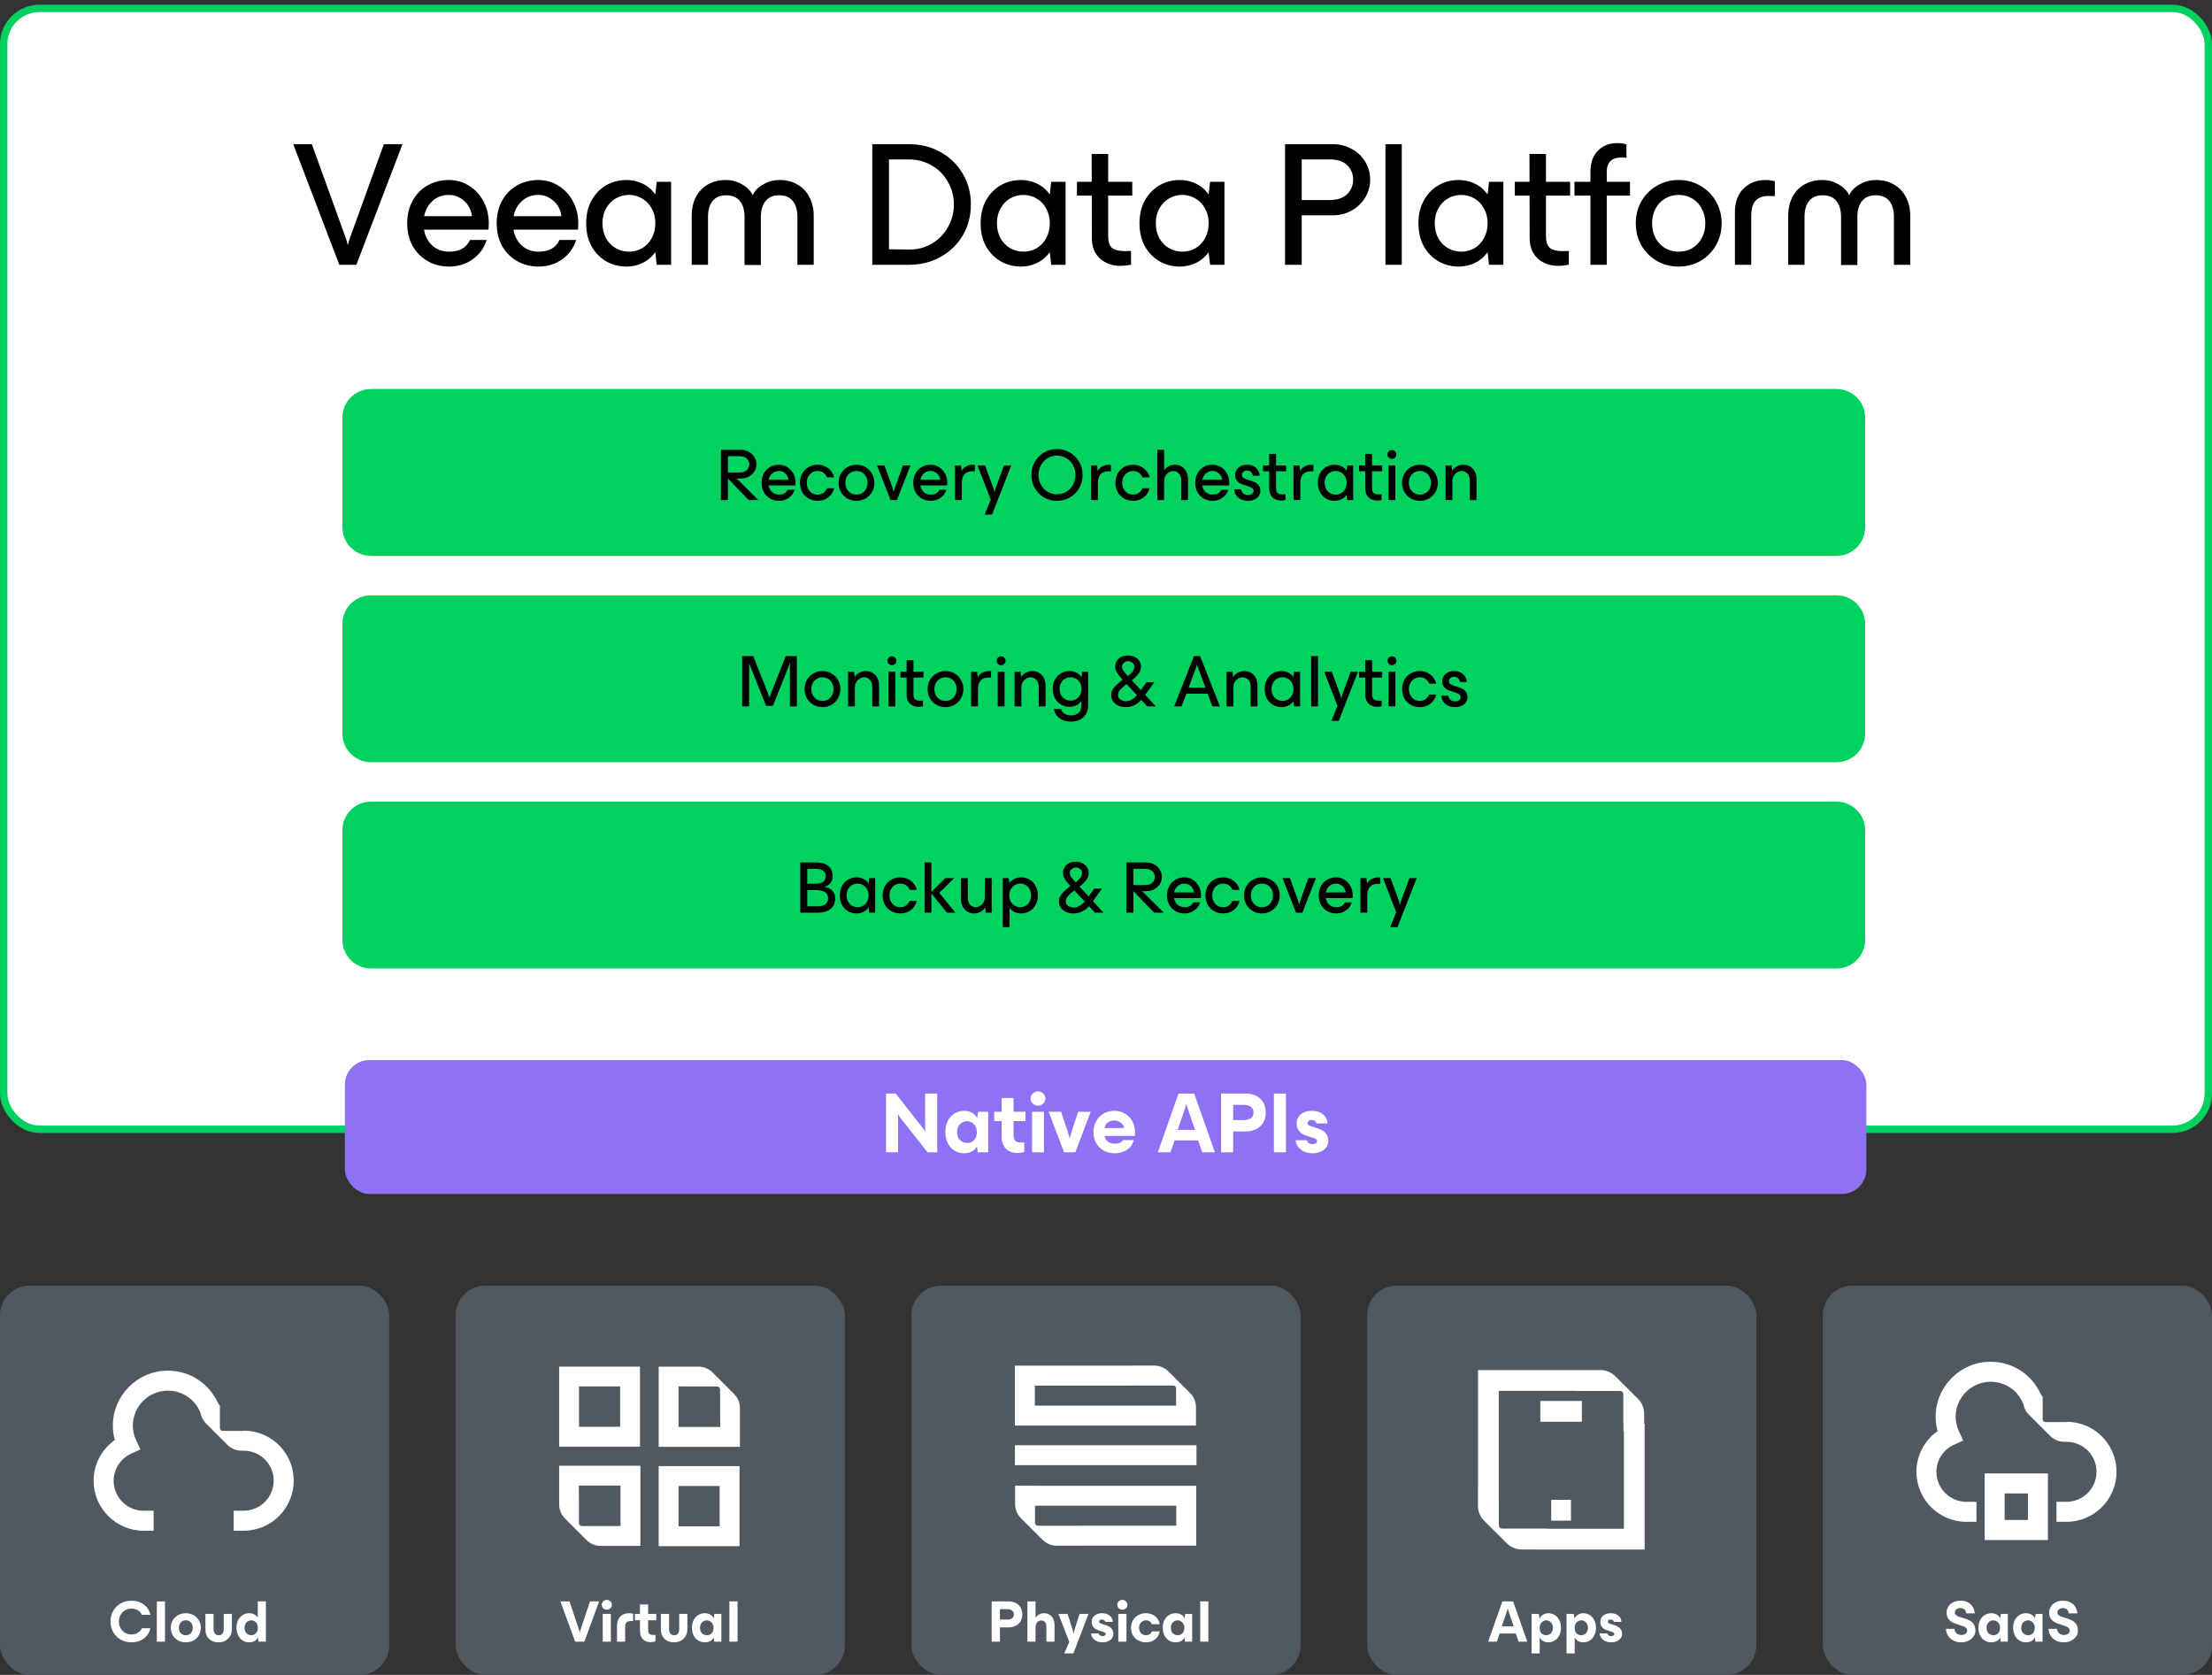 <svg width="350" height="265" viewBox="0 0 350 265" fill="none" xmlns="http://www.w3.org/2000/svg">
<rect x="0" y="0" width="350" height="265" fill="#333333" stroke="none"/>
<rect x="0.585" y="1.331" width="348.831" height="177.339" rx="5.651" fill="white" stroke="#00D15F" stroke-width="1.169"/>
<path d="M290.586 87.954H58.713C56.207 87.954 54.176 85.923 54.176 83.417V66.085C54.176 63.578 56.207 61.548 58.713 61.548H290.582C293.088 61.548 295.119 63.578 295.119 66.085V83.417C295.119 85.923 293.088 87.954 290.582 87.954" fill="#00D15F"/>
<path d="M114.531 74.761H116.987C117.517 74.761 117.911 74.636 118.168 74.387C118.433 74.13 118.565 73.822 118.565 73.463C118.565 73.112 118.437 72.812 118.179 72.563C117.922 72.306 117.536 72.177 117.022 72.177H114.531V71.172H117.221C117.681 71.172 118.098 71.277 118.472 71.487C118.846 71.69 119.142 71.967 119.36 72.317C119.579 72.668 119.688 73.05 119.688 73.463C119.688 73.869 119.579 74.247 119.36 74.597C119.142 74.941 118.846 75.213 118.472 75.416C118.098 75.619 117.681 75.72 117.221 75.72H114.531V74.761ZM114.075 71.172H115.174V79.123H114.075V71.172ZM115.174 75.708H116.519V75.743C116.558 75.759 116.597 75.782 116.636 75.814C116.675 75.837 116.714 75.868 116.753 75.907L119.992 79.123H118.472L115.174 75.708ZM123.263 79.24C122.74 79.24 122.269 79.119 121.848 78.877C121.427 78.635 121.096 78.3 120.854 77.871C120.62 77.435 120.503 76.94 120.503 76.386C120.503 75.833 120.62 75.342 120.854 74.913C121.088 74.477 121.415 74.138 121.836 73.896C122.257 73.654 122.733 73.534 123.263 73.534C123.738 73.534 124.175 73.658 124.572 73.908C124.977 74.157 125.297 74.5 125.531 74.937C125.765 75.373 125.882 75.856 125.882 76.386C125.882 76.558 125.874 76.698 125.858 76.807H121.135V75.919H125.262L124.771 76.258V76.047C124.771 75.782 124.705 75.533 124.572 75.299C124.44 75.065 124.256 74.878 124.023 74.738C123.797 74.59 123.543 74.516 123.263 74.516C122.764 74.516 122.358 74.691 122.047 75.042C121.735 75.385 121.579 75.833 121.579 76.386C121.579 76.94 121.735 77.392 122.047 77.743C122.366 78.086 122.771 78.257 123.263 78.257C123.606 78.257 123.89 78.195 124.116 78.07C124.35 77.938 124.525 77.743 124.642 77.486H125.741C125.578 78.016 125.27 78.441 124.818 78.76C124.373 79.08 123.855 79.24 123.263 79.24ZM129.384 79.24C128.854 79.24 128.375 79.119 127.946 78.877C127.525 78.635 127.19 78.3 126.94 77.871C126.699 77.435 126.578 76.94 126.578 76.386C126.578 75.833 126.699 75.342 126.94 74.913C127.19 74.477 127.525 74.138 127.946 73.896C128.375 73.654 128.854 73.534 129.384 73.534C129.821 73.534 130.218 73.623 130.577 73.802C130.943 73.974 131.247 74.212 131.489 74.516C131.73 74.812 131.894 75.147 131.98 75.521H130.869C130.736 75.209 130.542 74.964 130.284 74.785C130.035 74.605 129.735 74.516 129.384 74.516C129.057 74.516 128.76 74.597 128.495 74.761C128.238 74.917 128.032 75.139 127.876 75.428C127.728 75.708 127.654 76.028 127.654 76.386C127.654 76.745 127.728 77.069 127.876 77.357C128.032 77.638 128.238 77.86 128.495 78.023C128.76 78.179 129.057 78.257 129.384 78.257C129.727 78.257 130.023 78.168 130.273 77.988C130.53 77.809 130.729 77.564 130.869 77.252H131.98C131.847 77.829 131.547 78.304 131.079 78.678C130.612 79.052 130.047 79.24 129.384 79.24ZM135.516 79.24C134.986 79.24 134.503 79.115 134.066 78.865C133.638 78.608 133.299 78.265 133.049 77.836C132.808 77.4 132.687 76.916 132.687 76.386C132.687 75.856 132.808 75.377 133.049 74.948C133.299 74.512 133.638 74.169 134.066 73.919C134.503 73.662 134.986 73.534 135.516 73.534C136.046 73.534 136.526 73.662 136.955 73.919C137.391 74.169 137.73 74.512 137.972 74.948C138.221 75.377 138.346 75.856 138.346 76.386C138.346 76.916 138.221 77.4 137.972 77.836C137.73 78.265 137.391 78.608 136.955 78.865C136.526 79.115 136.046 79.24 135.516 79.24ZM135.516 78.257C135.852 78.257 136.152 78.179 136.417 78.023C136.682 77.86 136.888 77.638 137.036 77.357C137.192 77.069 137.27 76.745 137.27 76.386C137.27 76.028 137.192 75.708 137.036 75.428C136.888 75.139 136.682 74.917 136.417 74.761C136.152 74.597 135.852 74.516 135.516 74.516C135.181 74.516 134.881 74.597 134.616 74.761C134.351 74.917 134.141 75.139 133.985 75.428C133.837 75.708 133.762 76.028 133.762 76.386C133.762 76.745 133.837 77.069 133.985 77.357C134.141 77.638 134.351 77.86 134.616 78.023C134.881 78.179 135.181 78.257 135.516 78.257ZM138.766 73.65H139.947L141.187 77.088C141.28 77.345 141.35 77.571 141.397 77.766H141.421C141.467 77.571 141.537 77.345 141.631 77.088L142.87 73.65H144.063L141.912 79.123H140.918L138.766 73.65ZM147.264 79.24C146.742 79.24 146.271 79.119 145.85 78.877C145.429 78.635 145.097 78.3 144.856 77.871C144.622 77.435 144.505 76.94 144.505 76.386C144.505 75.833 144.622 75.342 144.856 74.913C145.09 74.477 145.417 74.138 145.838 73.896C146.259 73.654 146.734 73.534 147.264 73.534C147.74 73.534 148.177 73.658 148.574 73.908C148.979 74.157 149.299 74.5 149.533 74.937C149.767 75.373 149.884 75.856 149.884 76.386C149.884 76.558 149.876 76.698 149.86 76.807H145.136V75.919H149.264L148.773 76.258V76.047C148.773 75.782 148.707 75.533 148.574 75.299C148.442 75.065 148.258 74.878 148.025 74.738C147.798 74.59 147.545 74.516 147.264 74.516C146.766 74.516 146.36 74.691 146.048 75.042C145.737 75.385 145.581 75.833 145.581 76.386C145.581 76.94 145.737 77.392 146.048 77.743C146.368 78.086 146.773 78.257 147.264 78.257C147.607 78.257 147.892 78.195 148.118 78.07C148.352 77.938 148.527 77.743 148.644 77.486H149.743C149.58 78.016 149.272 78.441 148.82 78.76C148.375 79.08 147.857 79.24 147.264 79.24ZM151.106 73.65H152.053L152.182 74.785L151.878 75.206L151.971 74.937C152.143 74.438 152.404 74.079 152.755 73.861C153.113 73.643 153.511 73.534 153.947 73.534C154.049 73.534 154.15 73.541 154.251 73.557V74.574C154.197 74.574 154.158 74.57 154.134 74.562C154.041 74.562 153.943 74.562 153.842 74.562C153.273 74.562 152.852 74.73 152.579 75.065C152.314 75.393 152.182 75.829 152.182 76.375V79.123H151.106V73.65ZM157.373 77.895C157.397 77.762 157.424 77.63 157.455 77.497C157.494 77.357 157.537 77.228 157.584 77.111L158.858 73.65H160.004L156.964 81.414H155.807L156.941 78.62V79.508L154.672 73.65H155.865L157.14 77.111C157.241 77.384 157.311 77.645 157.35 77.895H157.373ZM167.246 79.24C166.497 79.24 165.811 79.06 165.188 78.702C164.572 78.335 164.085 77.84 163.726 77.217C163.375 76.593 163.2 75.903 163.2 75.147C163.2 74.391 163.375 73.701 163.726 73.078C164.085 72.454 164.572 71.963 165.188 71.604C165.811 71.238 166.497 71.055 167.246 71.055C167.994 71.055 168.676 71.238 169.292 71.604C169.915 71.963 170.403 72.454 170.753 73.078C171.112 73.701 171.291 74.391 171.291 75.147C171.291 75.903 171.112 76.593 170.753 77.217C170.403 77.84 169.915 78.335 169.292 78.702C168.676 79.06 167.994 79.24 167.246 79.24ZM167.246 78.21C167.784 78.21 168.275 78.078 168.719 77.813C169.171 77.54 169.526 77.17 169.783 76.702C170.04 76.234 170.169 75.716 170.169 75.147C170.169 74.578 170.04 74.06 169.783 73.592C169.526 73.124 169.171 72.758 168.719 72.493C168.275 72.22 167.784 72.084 167.246 72.084C166.708 72.084 166.213 72.22 165.761 72.493C165.316 72.758 164.966 73.124 164.708 73.592C164.451 74.06 164.323 74.578 164.323 75.147C164.323 75.716 164.451 76.234 164.708 76.702C164.966 77.17 165.316 77.54 165.761 77.813C166.213 78.078 166.708 78.21 167.246 78.21ZM172.641 73.65H173.588L173.717 74.785L173.413 75.206L173.507 74.937C173.678 74.438 173.939 74.079 174.29 73.861C174.649 73.643 175.046 73.534 175.483 73.534C175.584 73.534 175.685 73.541 175.787 73.557V74.574C175.732 74.574 175.693 74.57 175.67 74.562C175.576 74.562 175.479 74.562 175.377 74.562C174.808 74.562 174.387 74.73 174.115 75.065C173.85 75.393 173.717 75.829 173.717 76.375V79.123H172.641V73.65ZM179.295 79.24C178.765 79.24 178.285 79.119 177.857 78.877C177.436 78.635 177.1 78.3 176.851 77.871C176.609 77.435 176.489 76.94 176.489 76.386C176.489 75.833 176.609 75.342 176.851 74.913C177.1 74.477 177.436 74.138 177.857 73.896C178.285 73.654 178.765 73.534 179.295 73.534C179.731 73.534 180.129 73.623 180.487 73.802C180.854 73.974 181.158 74.212 181.399 74.516C181.641 74.812 181.805 75.147 181.891 75.521H180.78C180.647 75.209 180.452 74.964 180.195 74.785C179.946 74.605 179.646 74.516 179.295 74.516C178.967 74.516 178.671 74.597 178.406 74.761C178.149 74.917 177.942 75.139 177.786 75.428C177.638 75.708 177.564 76.028 177.564 76.386C177.564 76.745 177.638 77.069 177.786 77.357C177.942 77.638 178.149 77.86 178.406 78.023C178.671 78.179 178.967 78.257 179.295 78.257C179.638 78.257 179.934 78.168 180.183 77.988C180.441 77.809 180.639 77.564 180.78 77.252H181.891C181.758 77.829 181.458 78.304 180.99 78.678C180.522 79.052 179.957 79.24 179.295 79.24ZM183.124 71.172H184.199V74.785L183.872 75.206L183.966 74.937C184.137 74.445 184.398 74.091 184.749 73.873C185.107 73.647 185.497 73.534 185.918 73.534C186.292 73.534 186.635 73.623 186.947 73.802C187.259 73.982 187.508 74.247 187.695 74.597C187.883 74.948 187.976 75.369 187.976 75.86V79.123H186.9V76.059C186.9 75.552 186.776 75.17 186.526 74.913C186.285 74.648 185.984 74.516 185.626 74.516C185.408 74.516 185.185 74.582 184.959 74.714C184.741 74.847 184.558 75.038 184.41 75.287C184.27 75.529 184.199 75.81 184.199 76.129L184.188 79.123H183.124V71.172ZM191.877 79.24C191.355 79.24 190.883 79.119 190.462 78.877C190.041 78.635 189.71 78.3 189.468 77.871C189.234 77.435 189.117 76.94 189.117 76.386C189.117 75.833 189.234 75.342 189.468 74.913C189.702 74.477 190.03 74.138 190.45 73.896C190.871 73.654 191.347 73.534 191.877 73.534C192.352 73.534 192.789 73.658 193.187 73.908C193.592 74.157 193.911 74.5 194.145 74.937C194.379 75.373 194.496 75.856 194.496 76.386C194.496 76.558 194.488 76.698 194.473 76.807H189.749V75.919H193.876L193.385 76.258V76.047C193.385 75.782 193.319 75.533 193.187 75.299C193.054 75.065 192.871 74.878 192.637 74.738C192.411 74.59 192.158 74.516 191.877 74.516C191.378 74.516 190.973 74.691 190.661 75.042C190.349 75.385 190.193 75.833 190.193 76.386C190.193 76.94 190.349 77.392 190.661 77.743C190.981 78.086 191.386 78.257 191.877 78.257C192.22 78.257 192.504 78.195 192.731 78.07C192.964 77.938 193.14 77.743 193.257 77.486H194.356C194.192 78.016 193.884 78.441 193.432 78.76C192.988 79.08 192.469 79.24 191.877 79.24ZM197.449 79.24C197.051 79.24 196.693 79.165 196.373 79.017C196.054 78.869 195.8 78.659 195.613 78.386C195.426 78.113 195.325 77.793 195.309 77.427H196.385C196.416 77.7 196.529 77.918 196.724 78.082C196.927 78.246 197.168 78.328 197.449 78.328C197.737 78.328 197.959 78.265 198.115 78.14C198.271 78.016 198.349 77.864 198.349 77.684C198.349 77.458 198.256 77.291 198.069 77.182C197.882 77.065 197.589 76.948 197.192 76.831C196.825 76.722 196.521 76.612 196.28 76.503C196.046 76.386 195.843 76.219 195.672 76.001C195.508 75.782 195.426 75.494 195.426 75.135C195.426 74.862 195.5 74.605 195.648 74.364C195.796 74.114 196.011 73.915 196.291 73.767C196.58 73.611 196.923 73.534 197.32 73.534C197.882 73.534 198.341 73.686 198.7 73.99C199.059 74.293 199.265 74.718 199.32 75.264H198.244C198.205 75.007 198.104 74.808 197.94 74.668C197.784 74.52 197.577 74.445 197.32 74.445C197.086 74.445 196.892 74.508 196.736 74.633C196.58 74.757 196.502 74.925 196.502 75.135C196.502 75.354 196.591 75.517 196.771 75.626C196.958 75.736 197.25 75.853 197.648 75.977C198.014 76.079 198.318 76.188 198.56 76.305C198.801 76.414 199.004 76.581 199.168 76.807C199.339 77.026 199.425 77.318 199.425 77.684C199.425 77.981 199.339 78.249 199.168 78.491C198.996 78.725 198.758 78.908 198.454 79.041C198.158 79.173 197.823 79.24 197.449 79.24ZM202.71 79.193C202.164 79.193 201.712 79.029 201.353 78.702C201.003 78.374 200.827 77.926 200.827 77.357L200.815 71.815H201.903V77.228C201.903 77.603 201.989 77.864 202.16 78.012C202.339 78.152 202.62 78.222 203.002 78.222L203.411 78.21V79.111C203.185 79.165 202.951 79.193 202.71 79.193ZM199.845 73.65H203.493V74.562H199.845V73.65ZM204.671 73.65H205.618L205.746 74.785L205.442 75.206L205.536 74.937C205.707 74.438 205.968 74.079 206.319 73.861C206.678 73.643 207.075 73.534 207.512 73.534C207.613 73.534 207.715 73.541 207.816 73.557V74.574C207.761 74.574 207.722 74.57 207.699 74.562C207.605 74.562 207.508 74.562 207.407 74.562C206.838 74.562 206.417 74.73 206.144 75.065C205.879 75.393 205.746 75.829 205.746 76.375V79.123H204.671V73.65ZM211.172 79.24C210.696 79.24 210.256 79.126 209.851 78.9C209.453 78.674 209.13 78.347 208.88 77.918C208.639 77.482 208.518 76.971 208.518 76.386C208.518 75.802 208.639 75.295 208.88 74.866C209.13 74.43 209.453 74.099 209.851 73.873C210.256 73.647 210.696 73.534 211.172 73.534C211.531 73.534 211.866 73.604 212.178 73.744C212.497 73.884 212.766 74.091 212.984 74.364C213.203 74.636 213.335 74.964 213.382 75.346L213.464 75.989V76.784L213.382 77.427C213.335 77.809 213.203 78.136 212.984 78.409C212.766 78.682 212.497 78.889 212.178 79.029C211.866 79.169 211.531 79.24 211.172 79.24ZM211.347 78.257C211.651 78.257 211.936 78.183 212.201 78.035C212.466 77.879 212.676 77.661 212.832 77.38C212.996 77.092 213.078 76.761 213.078 76.386C213.078 76.012 212.996 75.685 212.832 75.404C212.676 75.116 212.466 74.898 212.201 74.749C211.936 74.594 211.651 74.516 211.347 74.516C211.036 74.516 210.747 74.59 210.482 74.738C210.217 74.886 210.003 75.104 209.839 75.393C209.675 75.673 209.593 76.004 209.593 76.386C209.593 76.768 209.675 77.104 209.839 77.392C210.003 77.673 210.217 77.887 210.482 78.035C210.747 78.183 211.036 78.257 211.347 78.257ZM213.043 77.988L213.253 76.386L213.043 74.785L213.171 73.65H214.118V79.123H213.171L213.043 77.988ZM217.908 79.193C217.362 79.193 216.91 79.029 216.551 78.702C216.201 78.374 216.025 77.926 216.025 77.357L216.014 71.815H217.101V77.228C217.101 77.603 217.187 77.864 217.358 78.012C217.538 78.152 217.818 78.222 218.2 78.222L218.609 78.21V79.111C218.383 79.165 218.149 79.193 217.908 79.193ZM215.043 73.65H218.691V74.562H215.043V73.65ZM219.705 73.65H220.781V79.123H219.705V73.65ZM220.243 72.598C220.048 72.598 219.88 72.532 219.74 72.399C219.608 72.267 219.541 72.103 219.541 71.908C219.541 71.713 219.608 71.55 219.74 71.417C219.88 71.277 220.048 71.207 220.243 71.207C220.438 71.207 220.601 71.277 220.734 71.417C220.874 71.55 220.944 71.713 220.944 71.908C220.944 72.103 220.874 72.267 220.734 72.399C220.601 72.532 220.438 72.598 220.243 72.598ZM224.673 79.24C224.143 79.24 223.659 79.115 223.223 78.865C222.794 78.608 222.455 78.265 222.206 77.836C221.964 77.4 221.843 76.916 221.843 76.386C221.843 75.856 221.964 75.377 222.206 74.948C222.455 74.512 222.794 74.169 223.223 73.919C223.659 73.662 224.143 73.534 224.673 73.534C225.203 73.534 225.682 73.662 226.111 73.919C226.548 74.169 226.887 74.512 227.128 74.948C227.378 75.377 227.502 75.856 227.502 76.386C227.502 76.916 227.378 77.4 227.128 77.836C226.887 78.265 226.548 78.608 226.111 78.865C225.682 79.115 225.203 79.24 224.673 79.24ZM224.673 78.257C225.008 78.257 225.308 78.179 225.573 78.023C225.838 77.86 226.045 77.638 226.193 77.357C226.349 77.069 226.427 76.745 226.427 76.386C226.427 76.028 226.349 75.708 226.193 75.428C226.045 75.139 225.838 74.917 225.573 74.761C225.308 74.597 225.008 74.516 224.673 74.516C224.338 74.516 224.038 74.597 223.773 74.761C223.507 74.917 223.297 75.139 223.141 75.428C222.993 75.708 222.919 76.028 222.919 76.386C222.919 76.745 222.993 77.069 223.141 77.357C223.297 77.638 223.507 77.86 223.773 78.023C224.038 78.179 224.338 78.257 224.673 78.257ZM228.73 73.65H229.677L229.805 74.785L229.478 75.206L229.571 74.937C229.743 74.445 230.008 74.091 230.367 73.873C230.725 73.647 231.119 73.534 231.547 73.534C231.929 73.534 232.276 73.623 232.588 73.802C232.908 73.982 233.161 74.247 233.348 74.597C233.535 74.948 233.629 75.369 233.629 75.86V79.123H232.553V76.059C232.553 75.552 232.428 75.17 232.179 74.913C231.929 74.648 231.622 74.516 231.255 74.516C231.029 74.516 230.803 74.582 230.577 74.714C230.351 74.847 230.164 75.038 230.016 75.287C229.875 75.529 229.805 75.81 229.805 76.129V79.123H228.73V73.65Z" fill="black"/>
<path d="M290.586 120.596H58.713C56.207 120.596 54.176 118.565 54.176 116.059V98.727C54.176 96.221 56.207 94.19 58.713 94.19H290.582C293.088 94.19 295.119 96.221 295.119 98.727V116.059C295.119 118.565 293.088 120.596 290.582 120.596" fill="#00D15F"/>
<path d="M117.43 103.813H119.184L121.335 109.239C121.538 109.745 121.675 110.127 121.745 110.385H121.768C121.838 110.127 121.975 109.745 122.177 109.239L124.329 103.813H126.083V111.764H124.984V105.521C124.984 105.279 124.991 105.072 125.007 104.901H124.984C124.945 105.026 124.878 105.213 124.785 105.462L122.294 111.671H121.219L118.728 105.462C118.705 105.4 118.681 105.341 118.658 105.287C118.596 105.115 118.553 104.987 118.529 104.901H118.506C118.521 105.072 118.529 105.279 118.529 105.521V111.764H117.43V103.813ZM130.136 111.881C129.606 111.881 129.123 111.757 128.686 111.507C128.257 111.25 127.918 110.907 127.669 110.478C127.427 110.042 127.306 109.558 127.306 109.028C127.306 108.498 127.427 108.019 127.669 107.59C127.918 107.154 128.257 106.811 128.686 106.561C129.123 106.304 129.606 106.175 130.136 106.175C130.666 106.175 131.145 106.304 131.574 106.561C132.011 106.811 132.35 107.154 132.591 107.59C132.841 108.019 132.966 108.498 132.966 109.028C132.966 109.558 132.841 110.042 132.591 110.478C132.35 110.907 132.011 111.25 131.574 111.507C131.145 111.757 130.666 111.881 130.136 111.881ZM130.136 110.899C130.471 110.899 130.771 110.821 131.036 110.665C131.301 110.502 131.508 110.279 131.656 109.999C131.812 109.71 131.89 109.387 131.89 109.028C131.89 108.67 131.812 108.35 131.656 108.07C131.508 107.781 131.301 107.559 131.036 107.403C130.771 107.239 130.471 107.157 130.136 107.157C129.801 107.157 129.501 107.239 129.236 107.403C128.971 107.559 128.76 107.781 128.604 108.07C128.456 108.35 128.382 108.67 128.382 109.028C128.382 109.387 128.456 109.71 128.604 109.999C128.76 110.279 128.971 110.502 129.236 110.665C129.501 110.821 129.801 110.899 130.136 110.899ZM134.193 106.292H135.14L135.268 107.426L134.941 107.847L135.035 107.578C135.206 107.087 135.471 106.733 135.83 106.514C136.188 106.288 136.582 106.175 137.011 106.175C137.393 106.175 137.739 106.265 138.051 106.444C138.371 106.624 138.624 106.889 138.811 107.239C138.998 107.59 139.092 108.011 139.092 108.502V111.764H138.016V108.701C138.016 108.194 137.891 107.812 137.642 107.555C137.393 107.29 137.085 107.157 136.718 107.157C136.492 107.157 136.266 107.224 136.04 107.356C135.814 107.489 135.627 107.68 135.479 107.929C135.339 108.171 135.268 108.451 135.268 108.771V111.764H134.193V106.292ZM140.595 106.292H141.67V111.764H140.595V106.292ZM141.133 105.24C140.938 105.24 140.77 105.174 140.63 105.041C140.497 104.909 140.431 104.745 140.431 104.55C140.431 104.355 140.497 104.191 140.63 104.059C140.77 103.919 140.938 103.848 141.133 103.848C141.327 103.848 141.491 103.919 141.624 104.059C141.764 104.191 141.834 104.355 141.834 104.55C141.834 104.745 141.764 104.909 141.624 105.041C141.491 105.174 141.327 105.24 141.133 105.24ZM145.34 111.835C144.795 111.835 144.343 111.671 143.984 111.343C143.633 111.016 143.458 110.568 143.458 109.999L143.446 104.456H144.534V109.87C144.534 110.244 144.619 110.505 144.791 110.654C144.97 110.794 145.251 110.864 145.633 110.864L146.042 110.852V111.753C145.816 111.807 145.582 111.835 145.34 111.835ZM142.476 106.292H146.124V107.204H142.476V106.292ZM149.605 111.881C149.075 111.881 148.591 111.757 148.155 111.507C147.726 111.25 147.387 110.907 147.138 110.478C146.896 110.042 146.775 109.558 146.775 109.028C146.775 108.498 146.896 108.019 147.138 107.59C147.387 107.154 147.726 106.811 148.155 106.561C148.591 106.304 149.075 106.175 149.605 106.175C150.135 106.175 150.614 106.304 151.043 106.561C151.479 106.811 151.818 107.154 152.06 107.59C152.31 108.019 152.434 108.498 152.434 109.028C152.434 109.558 152.31 110.042 152.06 110.478C151.818 110.907 151.479 111.25 151.043 111.507C150.614 111.757 150.135 111.881 149.605 111.881ZM149.605 110.899C149.94 110.899 150.24 110.821 150.505 110.665C150.77 110.502 150.977 110.279 151.125 109.999C151.281 109.71 151.359 109.387 151.359 109.028C151.359 108.67 151.281 108.35 151.125 108.07C150.977 107.781 150.77 107.559 150.505 107.403C150.24 107.239 149.94 107.157 149.605 107.157C149.269 107.157 148.969 107.239 148.704 107.403C148.439 107.559 148.229 107.781 148.073 108.07C147.925 108.35 147.851 108.67 147.851 109.028C147.851 109.387 147.925 109.71 148.073 109.999C148.229 110.279 148.439 110.502 148.704 110.665C148.969 110.821 149.269 110.899 149.605 110.899ZM153.661 106.292H154.608L154.737 107.426L154.433 107.847L154.527 107.578C154.698 107.08 154.959 106.721 155.31 106.503C155.669 106.284 156.066 106.175 156.503 106.175C156.604 106.175 156.705 106.183 156.807 106.199V107.216C156.752 107.216 156.713 107.212 156.69 107.204C156.596 107.204 156.499 107.204 156.397 107.204C155.828 107.204 155.407 107.372 155.135 107.707C154.87 108.034 154.737 108.471 154.737 109.017V111.764H153.661V106.292ZM157.871 106.292H158.947V111.764H157.871V106.292ZM158.409 105.24C158.214 105.24 158.046 105.174 157.906 105.041C157.774 104.909 157.707 104.745 157.707 104.55C157.707 104.355 157.774 104.191 157.906 104.059C158.046 103.919 158.214 103.848 158.409 103.848C158.604 103.848 158.767 103.919 158.9 104.059C159.04 104.191 159.11 104.355 159.11 104.55C159.11 104.745 159.04 104.909 158.9 105.041C158.767 105.174 158.604 105.24 158.409 105.24ZM160.535 106.292H161.482L161.611 107.426L161.284 107.847L161.377 107.578C161.549 107.087 161.814 106.733 162.172 106.514C162.531 106.288 162.925 106.175 163.353 106.175C163.735 106.175 164.082 106.265 164.394 106.444C164.714 106.624 164.967 106.889 165.154 107.239C165.341 107.59 165.435 108.011 165.435 108.502V111.764H164.359V108.701C164.359 108.194 164.234 107.812 163.985 107.555C163.735 107.29 163.427 107.157 163.061 107.157C162.835 107.157 162.609 107.224 162.383 107.356C162.157 107.489 161.97 107.68 161.822 107.929C161.681 108.171 161.611 108.451 161.611 108.771V111.764H160.535V106.292ZM169.533 114.173C169.026 114.173 168.578 114.095 168.188 113.939C167.799 113.783 167.479 113.557 167.23 113.261C166.988 112.965 166.832 112.602 166.762 112.174H167.896C167.974 112.493 168.157 112.743 168.446 112.922C168.742 113.101 169.104 113.191 169.533 113.191C169.985 113.191 170.359 113.054 170.656 112.782C170.952 112.509 171.1 112.107 171.1 111.577V110.63L171.31 109.028L171.1 107.403L171.229 106.292H172.176V111.577C172.176 112.162 172.047 112.649 171.79 113.039C171.533 113.429 171.201 113.713 170.796 113.892C170.398 114.08 169.977 114.173 169.533 114.173ZM169.229 111.835C168.754 111.835 168.313 111.722 167.908 111.495C167.51 111.269 167.187 110.942 166.937 110.513C166.696 110.085 166.575 109.582 166.575 109.005C166.575 108.428 166.696 107.925 166.937 107.497C167.187 107.068 167.51 106.74 167.908 106.514C168.313 106.288 168.754 106.175 169.229 106.175C169.588 106.175 169.923 106.245 170.235 106.386C170.554 106.526 170.823 106.733 171.041 107.005C171.26 107.271 171.392 107.59 171.439 107.964L171.521 108.607V109.402L171.439 110.046C171.392 110.42 171.26 110.743 171.041 111.016C170.823 111.281 170.554 111.484 170.235 111.624C169.923 111.764 169.588 111.835 169.229 111.835ZM169.405 110.852C169.709 110.852 169.993 110.778 170.258 110.63C170.523 110.474 170.734 110.256 170.889 109.975C171.053 109.695 171.135 109.371 171.135 109.005C171.135 108.639 171.053 108.315 170.889 108.034C170.734 107.754 170.523 107.539 170.258 107.391C169.993 107.235 169.709 107.157 169.405 107.157C169.093 107.157 168.804 107.232 168.539 107.38C168.274 107.528 168.06 107.742 167.896 108.023C167.732 108.296 167.651 108.623 167.651 109.005C167.651 109.387 167.732 109.718 167.896 109.999C168.06 110.272 168.274 110.482 168.539 110.63C168.804 110.778 169.093 110.852 169.405 110.852ZM178.092 108.046C177.656 107.571 177.325 107.193 177.098 106.912C176.872 106.624 176.709 106.374 176.607 106.164C176.514 105.945 176.467 105.727 176.467 105.509C176.467 105.189 176.541 104.893 176.689 104.62C176.837 104.34 177.063 104.117 177.367 103.954C177.671 103.782 178.046 103.696 178.49 103.696C178.856 103.696 179.195 103.774 179.507 103.93C179.827 104.078 180.076 104.289 180.255 104.562C180.443 104.835 180.536 105.139 180.536 105.474C180.536 105.817 180.439 106.148 180.244 106.468C180.049 106.779 179.702 107.138 179.203 107.543L178.969 107.73L178.408 107.052L178.817 106.678C179.067 106.444 179.238 106.242 179.332 106.07C179.433 105.891 179.484 105.692 179.484 105.474C179.484 105.232 179.39 105.029 179.203 104.866C179.016 104.694 178.782 104.609 178.502 104.609C178.229 104.609 177.999 104.698 177.812 104.877C177.632 105.057 177.543 105.267 177.543 105.509C177.543 105.657 177.578 105.801 177.648 105.941C177.718 106.074 177.843 106.249 178.022 106.468C178.209 106.678 178.525 107.025 178.969 107.508L182.875 111.764H181.53L178.092 108.046ZM178.162 111.881C177.695 111.881 177.282 111.799 176.923 111.636C176.572 111.464 176.299 111.234 176.105 110.946C175.918 110.658 175.824 110.334 175.824 109.975C175.824 109.703 175.875 109.457 175.976 109.239C176.077 109.021 176.249 108.787 176.49 108.537C176.74 108.288 177.098 107.972 177.566 107.59L178.151 107.122L178.782 107.824L178.291 108.21C177.909 108.514 177.621 108.759 177.426 108.946C177.231 109.134 177.095 109.305 177.017 109.461C176.939 109.617 176.9 109.788 176.9 109.975C176.9 110.256 177.021 110.49 177.262 110.677C177.512 110.856 177.812 110.946 178.162 110.946C178.513 110.946 178.86 110.837 179.203 110.619C179.554 110.4 179.905 110.046 180.255 109.554L181.401 107.953H182.641L180.945 110.291C180.548 110.837 180.115 111.238 179.647 111.495C179.188 111.753 178.693 111.881 178.162 111.881ZM188.922 103.813H189.892L193.026 111.764H191.845L190.863 109.215L191.529 109.753H187.273L187.939 109.215L186.957 111.764H185.788L188.922 103.813ZM187.647 108.794H191.167L190.851 109.11L189.541 105.591C189.479 105.435 189.436 105.298 189.413 105.181H189.389C189.366 105.298 189.323 105.435 189.261 105.591L187.951 109.11L187.647 108.794ZM194.072 106.292H195.019L195.148 107.426L194.82 107.847L194.914 107.578C195.085 107.087 195.35 106.733 195.709 106.514C196.067 106.288 196.461 106.175 196.89 106.175C197.272 106.175 197.619 106.265 197.93 106.444C198.25 106.624 198.503 106.889 198.69 107.239C198.877 107.59 198.971 108.011 198.971 108.502V111.764H197.895V108.701C197.895 108.194 197.771 107.812 197.521 107.555C197.272 107.29 196.964 107.157 196.597 107.157C196.371 107.157 196.145 107.224 195.919 107.356C195.693 107.489 195.506 107.68 195.358 107.929C195.218 108.171 195.148 108.451 195.148 108.771V111.764H194.072V106.292ZM202.766 111.881C202.29 111.881 201.85 111.768 201.444 111.542C201.047 111.316 200.723 110.989 200.474 110.56C200.232 110.124 200.111 109.613 200.111 109.028C200.111 108.444 200.232 107.937 200.474 107.508C200.723 107.072 201.047 106.74 201.444 106.514C201.85 106.288 202.29 106.175 202.766 106.175C203.124 106.175 203.459 106.245 203.771 106.386C204.091 106.526 204.36 106.733 204.578 107.005C204.796 107.278 204.929 107.606 204.975 107.988L205.057 108.631V109.426L204.975 110.069C204.929 110.451 204.796 110.778 204.578 111.051C204.36 111.324 204.091 111.531 203.771 111.671C203.459 111.811 203.124 111.881 202.766 111.881ZM202.941 110.899C203.245 110.899 203.529 110.825 203.795 110.677C204.06 110.521 204.27 110.303 204.426 110.022C204.59 109.734 204.671 109.402 204.671 109.028C204.671 108.654 204.59 108.327 204.426 108.046C204.27 107.758 204.06 107.539 203.795 107.391C203.529 107.235 203.245 107.157 202.941 107.157C202.629 107.157 202.341 107.232 202.076 107.38C201.811 107.528 201.596 107.746 201.433 108.034C201.269 108.315 201.187 108.646 201.187 109.028C201.187 109.41 201.269 109.745 201.433 110.034C201.596 110.315 201.811 110.529 202.076 110.677C202.341 110.825 202.629 110.899 202.941 110.899ZM204.636 110.63L204.847 109.028L204.636 107.426L204.765 106.292H205.712V111.764H204.765L204.636 110.63ZM207.467 103.813H208.543V111.764H207.467V103.813ZM212.238 110.537C212.261 110.404 212.288 110.272 212.319 110.139C212.358 109.999 212.401 109.87 212.448 109.753L213.722 106.292H214.868L211.828 114.056H210.671L211.805 111.262V112.15L209.537 106.292H210.729L212.004 109.753C212.105 110.026 212.175 110.287 212.214 110.537H212.238ZM217.917 111.835C217.371 111.835 216.919 111.671 216.561 111.343C216.21 111.016 216.034 110.568 216.034 109.999L216.023 104.456H217.11V109.87C217.11 110.244 217.196 110.505 217.367 110.654C217.547 110.794 217.827 110.864 218.209 110.864L218.619 110.852V111.753C218.392 111.807 218.159 111.835 217.917 111.835ZM215.052 106.292H218.7V107.204H215.052V106.292ZM219.714 106.292H220.79V111.764H219.714V106.292ZM220.252 105.24C220.057 105.24 219.89 105.174 219.749 105.041C219.617 104.909 219.55 104.745 219.55 104.55C219.55 104.355 219.617 104.191 219.749 104.059C219.89 103.919 220.057 103.848 220.252 103.848C220.447 103.848 220.611 103.919 220.743 104.059C220.883 104.191 220.954 104.355 220.954 104.55C220.954 104.745 220.883 104.909 220.743 105.041C220.611 105.174 220.447 105.24 220.252 105.24ZM224.659 111.881C224.129 111.881 223.649 111.761 223.22 111.519C222.799 111.277 222.464 110.942 222.215 110.513C221.973 110.077 221.852 109.582 221.852 109.028C221.852 108.475 221.973 107.984 222.215 107.555C222.464 107.119 222.799 106.779 223.22 106.538C223.649 106.296 224.129 106.175 224.659 106.175C225.095 106.175 225.493 106.265 225.851 106.444C226.218 106.616 226.522 106.853 226.763 107.157C227.005 107.454 227.169 107.789 227.254 108.163H226.144C226.011 107.851 225.816 107.606 225.559 107.426C225.309 107.247 225.009 107.157 224.659 107.157C224.331 107.157 224.035 107.239 223.77 107.403C223.513 107.559 223.306 107.781 223.15 108.07C223.002 108.35 222.928 108.67 222.928 109.028C222.928 109.387 223.002 109.71 223.15 109.999C223.306 110.279 223.513 110.502 223.77 110.665C224.035 110.821 224.331 110.899 224.659 110.899C225.002 110.899 225.298 110.81 225.547 110.63C225.804 110.451 226.003 110.205 226.144 109.894H227.254C227.122 110.47 226.822 110.946 226.354 111.32C225.886 111.694 225.321 111.881 224.659 111.881ZM230.218 111.881C229.82 111.881 229.462 111.807 229.142 111.659C228.823 111.511 228.569 111.301 228.382 111.028C228.195 110.755 228.094 110.435 228.078 110.069H229.154C229.185 110.342 229.298 110.56 229.493 110.724C229.696 110.887 229.937 110.969 230.218 110.969C230.506 110.969 230.729 110.907 230.884 110.782C231.04 110.658 231.118 110.505 231.118 110.326C231.118 110.1 231.025 109.933 230.838 109.823C230.651 109.706 230.358 109.59 229.961 109.473C229.594 109.364 229.29 109.254 229.049 109.145C228.815 109.028 228.612 108.861 228.441 108.642C228.277 108.424 228.195 108.136 228.195 107.777C228.195 107.504 228.269 107.247 228.417 107.005C228.565 106.756 228.78 106.557 229.06 106.409C229.349 106.253 229.692 106.175 230.089 106.175C230.651 106.175 231.111 106.327 231.469 106.631C231.828 106.935 232.034 107.36 232.089 107.906H231.013C230.974 107.649 230.873 107.45 230.709 107.31C230.553 107.161 230.347 107.087 230.089 107.087C229.856 107.087 229.661 107.15 229.505 107.274C229.349 107.399 229.271 107.567 229.271 107.777C229.271 107.995 229.361 108.159 229.54 108.268C229.727 108.377 230.019 108.494 230.417 108.619C230.783 108.72 231.087 108.83 231.329 108.946C231.57 109.056 231.773 109.223 231.937 109.449C232.108 109.668 232.194 109.96 232.194 110.326C232.194 110.622 232.108 110.891 231.937 111.133C231.765 111.367 231.528 111.55 231.224 111.683C230.927 111.815 230.592 111.881 230.218 111.881Z" fill="black"/>
<path d="M290.586 153.238H58.713C56.207 153.238 54.176 151.207 54.176 148.701V131.369C54.176 128.862 56.207 126.832 58.713 126.832H290.582C293.088 126.832 295.119 128.862 295.119 131.369V148.701C295.119 151.207 293.088 153.238 290.582 153.238" fill="#00D15F"/>
<path d="M126.957 143.401H129.284C129.861 143.401 130.293 143.296 130.582 143.085C130.878 142.875 131.026 142.551 131.026 142.115C131.026 141.678 130.862 141.355 130.535 141.144C130.215 140.934 129.713 140.829 129.027 140.829H126.957V139.823H129.027C129.588 139.823 129.993 139.729 130.243 139.542C130.5 139.355 130.629 139.055 130.629 138.642C130.629 138.237 130.496 137.94 130.231 137.753C129.966 137.558 129.565 137.461 129.027 137.461H126.957V136.455H129.109C129.709 136.455 130.204 136.549 130.594 136.736C130.991 136.915 131.283 137.169 131.47 137.496C131.658 137.816 131.751 138.198 131.751 138.642C131.751 138.938 131.689 139.207 131.564 139.449C131.439 139.683 131.276 139.874 131.073 140.022C130.878 140.162 130.668 140.252 130.442 140.291V140.314C130.933 140.376 131.338 140.564 131.658 140.875C131.985 141.187 132.149 141.6 132.149 142.115C132.149 142.824 131.911 143.385 131.435 143.798C130.96 144.204 130.27 144.406 129.366 144.406H126.957V143.401ZM126.63 136.455H127.729V144.406H126.63V136.455ZM135.529 144.523C135.054 144.523 134.613 144.41 134.208 144.184C133.81 143.958 133.487 143.631 133.237 143.202C132.996 142.766 132.875 142.255 132.875 141.67C132.875 141.086 132.996 140.579 133.237 140.15C133.487 139.714 133.81 139.383 134.208 139.156C134.613 138.93 135.054 138.817 135.529 138.817C135.888 138.817 136.223 138.888 136.535 139.028C136.854 139.168 137.123 139.375 137.341 139.648C137.56 139.92 137.692 140.248 137.739 140.63L137.821 141.273V142.068L137.739 142.711C137.692 143.093 137.56 143.42 137.341 143.693C137.123 143.966 136.854 144.173 136.535 144.313C136.223 144.453 135.888 144.523 135.529 144.523ZM135.704 143.541C136.008 143.541 136.293 143.467 136.558 143.319C136.823 143.163 137.033 142.945 137.189 142.664C137.353 142.376 137.435 142.045 137.435 141.67C137.435 141.296 137.353 140.969 137.189 140.688C137.033 140.4 136.823 140.182 136.558 140.033C136.293 139.878 136.008 139.8 135.704 139.8C135.393 139.8 135.104 139.874 134.839 140.022C134.574 140.17 134.36 140.388 134.196 140.677C134.032 140.957 133.951 141.288 133.951 141.67C133.951 142.052 134.032 142.388 134.196 142.676C134.36 142.957 134.574 143.171 134.839 143.319C135.104 143.467 135.393 143.541 135.704 143.541ZM137.4 143.272L137.61 141.67L137.4 140.069L137.528 138.934H138.476V144.406H137.528L137.4 143.272ZM142.464 144.523C141.934 144.523 141.454 144.403 141.025 144.161C140.605 143.919 140.269 143.584 140.02 143.155C139.778 142.719 139.657 142.224 139.657 141.67C139.657 141.117 139.778 140.626 140.02 140.197C140.269 139.761 140.605 139.422 141.025 139.18C141.454 138.938 141.934 138.817 142.464 138.817C142.9 138.817 143.298 138.907 143.656 139.086C144.023 139.258 144.327 139.496 144.568 139.8C144.81 140.096 144.974 140.431 145.059 140.805H143.949C143.816 140.493 143.621 140.248 143.364 140.069C143.115 139.889 142.814 139.8 142.464 139.8C142.136 139.8 141.84 139.881 141.575 140.045C141.318 140.201 141.111 140.423 140.955 140.712C140.807 140.992 140.733 141.312 140.733 141.67C140.733 142.029 140.807 142.352 140.955 142.641C141.111 142.922 141.318 143.144 141.575 143.307C141.84 143.463 142.136 143.541 142.464 143.541C142.807 143.541 143.103 143.452 143.352 143.272C143.61 143.093 143.808 142.847 143.949 142.536H145.059C144.927 143.113 144.627 143.588 144.159 143.962C143.691 144.336 143.126 144.523 142.464 144.523ZM147.263 141.226L149.59 138.934H150.981L148.315 141.565L148.28 140.852L151.168 144.406H149.847L147.263 141.226ZM146.293 136.455H147.368V144.406H146.293V136.455ZM154.115 144.523C153.741 144.523 153.398 144.434 153.086 144.254C152.774 144.075 152.525 143.81 152.338 143.459C152.151 143.109 152.057 142.688 152.057 142.197V138.934H153.133V141.998C153.133 142.504 153.254 142.89 153.495 143.155C153.745 143.413 154.049 143.541 154.407 143.541C154.626 143.541 154.844 143.475 155.062 143.342C155.288 143.21 155.471 143.023 155.612 142.781C155.76 142.532 155.834 142.247 155.834 141.928L155.845 138.934H156.909V144.406H155.962L155.834 143.272L156.161 142.851L156.068 143.12C155.896 143.611 155.631 143.97 155.273 144.196C154.922 144.414 154.536 144.523 154.115 144.523ZM161.582 144.523C161.216 144.523 160.873 144.453 160.553 144.313C160.241 144.173 159.98 143.966 159.77 143.693C159.567 143.42 159.442 143.093 159.396 142.711L159.314 142.068V141.273L159.396 140.63C159.466 140.061 159.703 139.616 160.109 139.297C160.522 138.977 161.013 138.817 161.582 138.817C162.05 138.817 162.482 138.93 162.88 139.156C163.285 139.383 163.609 139.714 163.85 140.15C164.092 140.579 164.213 141.086 164.213 141.67C164.213 142.255 164.092 142.766 163.85 143.202C163.609 143.631 163.285 143.958 162.88 144.184C162.482 144.41 162.05 144.523 161.582 144.523ZM158.659 138.934H159.606L159.735 140.069L159.524 141.67L159.735 143.272V146.698H158.659V138.934ZM161.43 143.541C161.742 143.541 162.026 143.467 162.284 143.319C162.549 143.171 162.755 142.957 162.903 142.676C163.059 142.388 163.137 142.052 163.137 141.67C163.137 141.288 163.059 140.957 162.903 140.677C162.755 140.388 162.549 140.17 162.284 140.022C162.026 139.874 161.742 139.8 161.43 139.8C161.126 139.8 160.842 139.878 160.577 140.033C160.311 140.182 160.097 140.4 159.933 140.688C159.778 140.969 159.7 141.296 159.7 141.67C159.7 142.045 159.778 142.376 159.933 142.664C160.097 142.945 160.311 143.163 160.577 143.319C160.842 143.467 161.126 143.541 161.43 143.541ZM169.821 140.688C169.385 140.213 169.054 139.835 168.828 139.554C168.602 139.266 168.438 139.016 168.337 138.806C168.243 138.587 168.196 138.369 168.196 138.151C168.196 137.831 168.27 137.535 168.418 137.262C168.566 136.982 168.793 136.76 169.097 136.596C169.401 136.424 169.775 136.339 170.219 136.339C170.585 136.339 170.924 136.417 171.236 136.572C171.556 136.721 171.805 136.931 171.985 137.204C172.172 137.477 172.265 137.781 172.265 138.116C172.265 138.459 172.168 138.79 171.973 139.11C171.778 139.422 171.431 139.78 170.932 140.185L170.698 140.373L170.137 139.694L170.546 139.32C170.796 139.086 170.967 138.884 171.061 138.712C171.162 138.533 171.213 138.334 171.213 138.116C171.213 137.874 171.119 137.672 170.932 137.508C170.745 137.336 170.511 137.251 170.231 137.251C169.958 137.251 169.728 137.34 169.541 137.52C169.362 137.699 169.272 137.909 169.272 138.151C169.272 138.299 169.307 138.443 169.377 138.584C169.447 138.716 169.572 138.891 169.751 139.11C169.938 139.32 170.254 139.667 170.698 140.15L174.604 144.406H173.259L169.821 140.688ZM169.892 144.523C169.424 144.523 169.011 144.442 168.652 144.278C168.301 144.106 168.029 143.876 167.834 143.588C167.647 143.3 167.553 142.976 167.553 142.618C167.553 142.345 167.604 142.099 167.705 141.881C167.806 141.663 167.978 141.429 168.22 141.179C168.469 140.93 168.828 140.614 169.295 140.232L169.88 139.765L170.511 140.466L170.02 140.852C169.638 141.156 169.35 141.401 169.155 141.589C168.96 141.776 168.824 141.947 168.746 142.103C168.668 142.259 168.629 142.43 168.629 142.618C168.629 142.898 168.75 143.132 168.991 143.319C169.241 143.498 169.541 143.588 169.892 143.588C170.242 143.588 170.589 143.479 170.932 143.261C171.283 143.042 171.634 142.688 171.985 142.197L173.13 140.595H174.37L172.674 142.933C172.277 143.479 171.844 143.88 171.377 144.138C170.917 144.395 170.422 144.523 169.892 144.523ZM178.686 140.045H181.142C181.672 140.045 182.066 139.92 182.323 139.671C182.588 139.414 182.72 139.106 182.72 138.747C182.72 138.396 182.592 138.096 182.335 137.847C182.077 137.59 181.691 137.461 181.177 137.461H178.686V136.455H181.376C181.836 136.455 182.253 136.561 182.627 136.771C183.001 136.974 183.297 137.251 183.515 137.601C183.734 137.952 183.843 138.334 183.843 138.747C183.843 139.153 183.734 139.531 183.515 139.881C183.297 140.224 183.001 140.497 182.627 140.7C182.253 140.903 181.836 141.004 181.376 141.004H178.686V140.045ZM178.23 136.455H179.33V144.406H178.23V136.455ZM179.33 140.992H180.674V141.027C180.713 141.043 180.752 141.066 180.791 141.097C180.83 141.121 180.869 141.152 180.908 141.191L184.147 144.406H182.627L179.33 140.992ZM187.418 144.523C186.895 144.523 186.424 144.403 186.003 144.161C185.582 143.919 185.251 143.584 185.009 143.155C184.775 142.719 184.658 142.224 184.658 141.67C184.658 141.117 184.775 140.626 185.009 140.197C185.243 139.761 185.57 139.422 185.991 139.18C186.412 138.938 186.888 138.817 187.418 138.817C187.893 138.817 188.33 138.942 188.727 139.192C189.133 139.441 189.452 139.784 189.686 140.221C189.92 140.657 190.037 141.14 190.037 141.67C190.037 141.842 190.029 141.982 190.013 142.091H185.29V141.203H189.417L188.926 141.542V141.331C188.926 141.066 188.86 140.817 188.727 140.583C188.595 140.349 188.412 140.162 188.178 140.022C187.952 139.874 187.698 139.8 187.418 139.8C186.919 139.8 186.513 139.975 186.202 140.326C185.89 140.669 185.734 141.117 185.734 141.67C185.734 142.224 185.89 142.676 186.202 143.027C186.521 143.37 186.927 143.541 187.418 143.541C187.761 143.541 188.045 143.479 188.271 143.354C188.505 143.222 188.68 143.027 188.797 142.77H189.896C189.733 143.3 189.425 143.724 188.973 144.044C188.528 144.364 188.01 144.523 187.418 144.523ZM193.539 144.523C193.009 144.523 192.53 144.403 192.101 144.161C191.68 143.919 191.345 143.584 191.095 143.155C190.854 142.719 190.733 142.224 190.733 141.67C190.733 141.117 190.854 140.626 191.095 140.197C191.345 139.761 191.68 139.422 192.101 139.18C192.53 138.938 193.009 138.817 193.539 138.817C193.976 138.817 194.373 138.907 194.732 139.086C195.098 139.258 195.402 139.496 195.644 139.8C195.885 140.096 196.049 140.431 196.135 140.805H195.024C194.892 140.493 194.697 140.248 194.439 140.069C194.19 139.889 193.89 139.8 193.539 139.8C193.212 139.8 192.915 139.881 192.65 140.045C192.393 140.201 192.187 140.423 192.031 140.712C191.883 140.992 191.809 141.312 191.809 141.67C191.809 142.029 191.883 142.352 192.031 142.641C192.187 142.922 192.393 143.144 192.65 143.307C192.915 143.463 193.212 143.541 193.539 143.541C193.882 143.541 194.178 143.452 194.428 143.272C194.685 143.093 194.884 142.847 195.024 142.536H196.135C196.002 143.113 195.702 143.588 195.235 143.962C194.767 144.336 194.202 144.523 193.539 144.523ZM199.671 144.523C199.141 144.523 198.658 144.399 198.222 144.149C197.793 143.892 197.454 143.549 197.204 143.12C196.963 142.684 196.842 142.2 196.842 141.67C196.842 141.14 196.963 140.661 197.204 140.232C197.454 139.796 197.793 139.453 198.222 139.203C198.658 138.946 199.141 138.817 199.671 138.817C200.202 138.817 200.681 138.946 201.11 139.203C201.546 139.453 201.885 139.796 202.127 140.232C202.376 140.661 202.501 141.14 202.501 141.67C202.501 142.2 202.376 142.684 202.127 143.12C201.885 143.549 201.546 143.892 201.11 144.149C200.681 144.399 200.202 144.523 199.671 144.523ZM199.671 143.541C200.007 143.541 200.307 143.463 200.572 143.307C200.837 143.144 201.043 142.922 201.191 142.641C201.347 142.352 201.425 142.029 201.425 141.67C201.425 141.312 201.347 140.992 201.191 140.712C201.043 140.423 200.837 140.201 200.572 140.045C200.307 139.881 200.007 139.8 199.671 139.8C199.336 139.8 199.036 139.881 198.771 140.045C198.506 140.201 198.296 140.423 198.14 140.712C197.992 140.992 197.918 141.312 197.918 141.67C197.918 142.029 197.992 142.352 198.14 142.641C198.296 142.922 198.506 143.144 198.771 143.307C199.036 143.463 199.336 143.541 199.671 143.541ZM202.921 138.934H204.102L205.342 142.372C205.435 142.629 205.505 142.855 205.552 143.05H205.576C205.622 142.855 205.693 142.629 205.786 142.372L207.025 138.934H208.218L206.067 144.406H205.073L202.921 138.934ZM211.42 144.523C210.897 144.523 210.426 144.403 210.005 144.161C209.584 143.919 209.252 143.584 209.011 143.155C208.777 142.719 208.66 142.224 208.66 141.67C208.66 141.117 208.777 140.626 209.011 140.197C209.245 139.761 209.572 139.422 209.993 139.18C210.414 138.938 210.889 138.817 211.42 138.817C211.895 138.817 212.332 138.942 212.729 139.192C213.134 139.441 213.454 139.784 213.688 140.221C213.922 140.657 214.039 141.14 214.039 141.67C214.039 141.842 214.031 141.982 214.015 142.091H209.291V141.203H213.419L212.928 141.542V141.331C212.928 141.066 212.862 140.817 212.729 140.583C212.597 140.349 212.413 140.162 212.18 140.022C211.953 139.874 211.7 139.8 211.42 139.8C210.921 139.8 210.515 139.975 210.203 140.326C209.892 140.669 209.736 141.117 209.736 141.67C209.736 142.224 209.892 142.676 210.203 143.027C210.523 143.37 210.928 143.541 211.42 143.541C211.763 143.541 212.047 143.479 212.273 143.354C212.507 143.222 212.682 143.027 212.799 142.77H213.898C213.735 143.3 213.427 143.724 212.975 144.044C212.53 144.364 212.012 144.523 211.42 144.523ZM215.261 138.934H216.208L216.337 140.069L216.033 140.489L216.126 140.221C216.298 139.722 216.559 139.363 216.91 139.145C217.268 138.927 217.666 138.817 218.102 138.817C218.204 138.817 218.305 138.825 218.406 138.841V139.858C218.352 139.858 218.313 139.854 218.289 139.846C218.196 139.846 218.098 139.846 217.997 139.846C217.428 139.846 217.007 140.014 216.734 140.349C216.469 140.677 216.337 141.113 216.337 141.659V144.406H215.261V138.934ZM221.528 143.179C221.552 143.046 221.579 142.914 221.61 142.781C221.649 142.641 221.692 142.512 221.739 142.395L223.013 138.934H224.159L221.119 146.698H219.962L221.096 143.904V144.792L218.827 138.934H220.02L221.295 142.395C221.396 142.668 221.466 142.929 221.505 143.179H221.528Z" fill="black"/>
<rect x="54.566" y="167.725" width="240.748" height="21.191" rx="3.898" fill="#8E71F4"/>
<path d="M140.192 173.017H141.719L145.962 178.405L146.126 178.61C146.189 178.719 146.235 178.801 146.262 178.855C146.289 178.901 146.335 178.974 146.398 179.074H146.412C146.394 178.901 146.385 178.614 146.385 178.214V173.017H148.295V182.32H146.767L142.524 176.932L142.361 176.727C142.297 176.618 142.251 176.541 142.224 176.495C142.197 176.441 142.151 176.364 142.088 176.264H142.074C142.092 176.436 142.101 176.723 142.101 177.123V182.32H140.192V173.017ZM152.516 182.47C152.016 182.47 151.539 182.343 151.084 182.088C150.638 181.834 150.274 181.452 149.992 180.943C149.72 180.433 149.583 179.824 149.583 179.115C149.583 178.405 149.72 177.796 149.992 177.287C150.274 176.777 150.638 176.395 151.084 176.141C151.539 175.886 152.016 175.759 152.516 175.759C152.989 175.759 153.398 175.85 153.744 176.032C154.089 176.204 154.353 176.454 154.535 176.782C154.717 177.1 154.812 177.473 154.822 177.9L154.835 178.651V179.578L154.822 180.329C154.812 180.756 154.717 181.134 154.535 181.461C154.353 181.779 154.089 182.029 153.744 182.211C153.398 182.384 152.989 182.47 152.516 182.47ZM153.048 180.833C153.312 180.833 153.557 180.774 153.785 180.656C154.012 180.529 154.199 180.338 154.344 180.083C154.49 179.819 154.562 179.497 154.562 179.115C154.562 178.76 154.485 178.455 154.33 178.201C154.185 177.937 153.994 177.737 153.758 177.6C153.53 177.464 153.294 177.396 153.048 177.396C152.739 177.396 152.462 177.469 152.216 177.614C151.97 177.76 151.78 177.964 151.643 178.228C151.507 178.483 151.438 178.778 151.438 179.115C151.438 179.46 151.507 179.765 151.643 180.029C151.78 180.283 151.97 180.483 152.216 180.629C152.462 180.765 152.739 180.833 153.048 180.833ZM154.549 180.983L154.726 179.115L154.549 177.246L154.767 175.909H156.363V182.32H154.699L154.549 180.983ZM160.986 182.429C160.222 182.429 159.613 182.202 159.158 181.747C158.713 181.293 158.49 180.642 158.49 179.797V173.726H160.372V179.537C160.372 179.956 160.454 180.265 160.618 180.465C160.791 180.665 161.086 180.765 161.505 180.765L162.064 180.752V182.266C161.682 182.375 161.323 182.429 160.986 182.429ZM157.317 175.909H162.255V177.382H157.317V175.909ZM163.299 175.909H165.182V182.32H163.299V175.909ZM164.241 174.94C163.922 174.94 163.645 174.831 163.408 174.613C163.181 174.395 163.067 174.131 163.067 173.822C163.067 173.503 163.181 173.235 163.408 173.017C163.645 172.79 163.922 172.676 164.241 172.676C164.559 172.676 164.832 172.79 165.059 173.017C165.295 173.235 165.414 173.503 165.414 173.822C165.414 174.131 165.295 174.395 165.059 174.613C164.832 174.831 164.559 174.94 164.241 174.94ZM165.935 175.909H167.9L168.909 178.937C169.073 179.456 169.182 179.828 169.236 180.056H169.264C169.318 179.828 169.427 179.456 169.591 178.937L170.601 175.909H172.579L170.15 182.32H168.363L165.935 175.909ZM176.372 182.47C175.708 182.47 175.121 182.325 174.612 182.034C174.103 181.743 173.707 181.343 173.425 180.833C173.153 180.324 173.016 179.751 173.016 179.115C173.016 178.487 173.157 177.919 173.439 177.409C173.721 176.891 174.112 176.486 174.612 176.195C175.112 175.904 175.681 175.759 176.317 175.759C176.954 175.759 177.518 175.904 178.009 176.195C178.509 176.486 178.896 176.891 179.168 177.409C179.45 177.919 179.591 178.487 179.591 179.115C179.591 179.315 179.587 179.519 179.578 179.728H173.916V178.473H178.65L177.886 179.074V178.705C177.886 178.442 177.813 178.201 177.668 177.982C177.531 177.764 177.34 177.596 177.095 177.478C176.858 177.35 176.599 177.287 176.317 177.287C175.817 177.287 175.417 177.446 175.117 177.764C174.826 178.082 174.68 178.496 174.68 179.005C174.68 179.642 174.826 180.129 175.117 180.465C175.417 180.792 175.822 180.956 176.331 180.956C176.686 180.956 176.968 180.911 177.177 180.82C177.395 180.729 177.568 180.583 177.695 180.383H179.4C179.209 181.083 178.832 181.606 178.268 181.952C177.704 182.298 177.072 182.47 176.372 182.47ZM186.474 173.017H188.957L192.231 182.32H190.226L189.434 180.015L190.321 180.438H185.11L185.997 180.015L185.205 182.32H183.2L186.474 173.017ZM185.547 178.774H189.884L189.243 179.224L187.866 175.199C187.802 174.99 187.756 174.822 187.729 174.695H187.702C187.675 174.822 187.629 174.99 187.565 175.199L186.188 179.224L185.547 178.774ZM194.781 177.218H196.813C197.268 177.218 197.636 177.118 197.918 176.918C198.2 176.718 198.341 176.418 198.341 176.018C198.341 175.618 198.2 175.318 197.918 175.118C197.636 174.918 197.268 174.818 196.813 174.818H194.781V173.017H197.086C197.677 173.017 198.214 173.131 198.696 173.358C199.178 173.576 199.56 173.913 199.842 174.367C200.133 174.813 200.278 175.363 200.278 176.018C200.278 176.673 200.133 177.228 199.842 177.682C199.56 178.128 199.178 178.464 198.696 178.692C198.214 178.91 197.677 179.019 197.086 179.019H194.781V177.218ZM193.212 173.017H195.122V182.32H193.212V173.017ZM201.567 173.017H203.477V182.32H201.567V173.017ZM207.706 182.47C207.206 182.47 206.755 182.384 206.355 182.211C205.964 182.029 205.65 181.784 205.414 181.475C205.178 181.156 205.041 180.802 205.005 180.411H206.778C206.824 180.62 206.928 180.774 207.092 180.874C207.265 180.974 207.469 181.024 207.706 181.024C207.915 181.024 208.083 180.983 208.21 180.902C208.338 180.811 208.401 180.692 208.401 180.547C208.401 180.392 208.32 180.274 208.156 180.192C208.001 180.11 207.738 180.015 207.365 179.906C206.919 179.778 206.551 179.647 206.26 179.51C205.969 179.374 205.714 179.16 205.496 178.869C205.278 178.578 205.168 178.192 205.168 177.71C205.168 177.337 205.264 177.005 205.455 176.714C205.655 176.423 205.932 176.191 206.287 176.018C206.651 175.845 207.069 175.759 207.542 175.759C208.27 175.75 208.856 175.927 209.302 176.291C209.756 176.645 210.007 177.132 210.052 177.75H208.306C208.27 177.587 208.183 177.455 208.047 177.355C207.919 177.255 207.751 177.205 207.542 177.205C207.342 177.205 207.183 177.255 207.065 177.355C206.946 177.446 206.887 177.564 206.887 177.71C206.887 177.855 206.969 177.973 207.133 178.064C207.296 178.146 207.56 178.237 207.924 178.337C208.379 178.473 208.756 178.614 209.056 178.76C209.356 178.896 209.616 179.11 209.834 179.401C210.061 179.692 210.175 180.074 210.175 180.547C210.175 180.929 210.061 181.265 209.834 181.556C209.606 181.847 209.302 182.075 208.92 182.238C208.547 182.393 208.142 182.47 207.706 182.47Z" fill="white"/>
<path d="M46.396 22.813H49.342L54.702 37.63C54.852 38.041 54.955 38.406 55.011 38.724H55.067C55.123 38.406 55.226 38.041 55.376 37.63L60.736 22.813H63.682L56.386 41.895H53.692L46.396 22.813ZM71.053 42.176C69.799 42.176 68.667 41.886 67.657 41.306C66.647 40.726 65.852 39.922 65.272 38.893C64.71 37.845 64.43 36.657 64.43 35.329C64.43 34 64.71 32.822 65.272 31.793C65.833 30.745 66.619 29.931 67.629 29.351C68.639 28.771 69.781 28.482 71.053 28.482C72.194 28.482 73.242 28.781 74.196 29.38C75.168 29.978 75.936 30.801 76.497 31.849C77.058 32.897 77.339 34.056 77.339 35.329C77.339 35.74 77.32 36.077 77.282 36.339H65.945V34.206H75.851L74.673 35.02V34.515C74.673 33.879 74.514 33.28 74.196 32.719C73.878 32.158 73.438 31.709 72.877 31.372C72.334 31.016 71.726 30.839 71.053 30.839C69.855 30.839 68.882 31.26 68.134 32.102C67.386 32.925 67.012 34 67.012 35.329C67.012 36.657 67.386 37.742 68.134 38.584C68.901 39.407 69.874 39.819 71.053 39.819C71.876 39.819 72.559 39.669 73.101 39.37C73.662 39.052 74.083 38.584 74.364 37.967H77.002C76.609 39.239 75.87 40.258 74.785 41.025C73.719 41.792 72.474 42.176 71.053 42.176ZM85.211 42.176C83.957 42.176 82.826 41.886 81.815 41.306C80.805 40.726 80.01 39.922 79.43 38.893C78.869 37.845 78.588 36.657 78.588 35.329C78.588 34 78.869 32.822 79.43 31.793C79.991 30.745 80.777 29.931 81.787 29.351C82.798 28.771 83.939 28.482 85.211 28.482C86.352 28.482 87.4 28.781 88.354 29.38C89.327 29.978 90.094 30.801 90.655 31.849C91.216 32.897 91.497 34.056 91.497 35.329C91.497 35.74 91.478 36.077 91.441 36.339H80.104V34.206H90.01L88.831 35.02V34.515C88.831 33.879 88.672 33.28 88.354 32.719C88.036 32.158 87.596 31.709 87.035 31.372C86.493 31.016 85.884 30.839 85.211 30.839C84.014 30.839 83.041 31.26 82.293 32.102C81.544 32.925 81.17 34 81.17 35.329C81.17 36.657 81.544 37.742 82.293 38.584C83.059 39.407 84.032 39.819 85.211 39.819C86.034 39.819 86.717 39.669 87.26 39.37C87.821 39.052 88.242 38.584 88.522 37.967H91.16C90.767 39.239 90.028 40.258 88.943 41.025C87.877 41.792 86.633 42.176 85.211 42.176ZM99.117 42.176C97.975 42.176 96.918 41.905 95.946 41.362C94.992 40.819 94.215 40.034 93.617 39.005C93.037 37.957 92.747 36.732 92.747 35.329C92.747 33.926 93.037 32.709 93.617 31.681C94.215 30.633 94.992 29.838 95.946 29.295C96.918 28.753 97.975 28.482 99.117 28.482C99.977 28.482 100.782 28.65 101.53 28.987C102.297 29.323 102.943 29.819 103.466 30.474C103.99 31.129 104.308 31.914 104.421 32.831L104.617 34.375V36.283L104.421 37.826C104.308 38.743 103.99 39.529 103.466 40.184C102.943 40.838 102.297 41.334 101.53 41.671C100.782 42.008 99.977 42.176 99.117 42.176ZM99.538 39.819C100.267 39.819 100.95 39.641 101.586 39.285C102.222 38.911 102.727 38.388 103.102 37.714C103.494 37.022 103.691 36.227 103.691 35.329C103.691 34.431 103.494 33.645 103.102 32.971C102.727 32.279 102.222 31.755 101.586 31.4C100.95 31.026 100.267 30.839 99.538 30.839C98.789 30.839 98.097 31.016 97.461 31.372C96.825 31.727 96.311 32.251 95.918 32.943C95.525 33.617 95.328 34.412 95.328 35.329C95.328 36.245 95.525 37.05 95.918 37.742C96.311 38.416 96.825 38.93 97.461 39.285C98.097 39.641 98.789 39.819 99.538 39.819ZM103.607 39.173L104.112 35.329L103.607 31.484L103.915 28.762H106.188V41.895H103.915L103.607 39.173ZM109.446 34.122C109.446 33.037 109.661 32.064 110.091 31.203C110.54 30.343 111.167 29.679 111.971 29.211C112.795 28.725 113.749 28.482 114.834 28.482C115.638 28.482 116.34 28.631 116.939 28.93C117.556 29.211 118.042 29.538 118.398 29.913C118.772 30.287 118.996 30.605 119.071 30.867H119.127C119.202 30.605 119.417 30.287 119.773 29.913C120.147 29.538 120.633 29.211 121.232 28.93C121.849 28.631 122.56 28.482 123.365 28.482C124.45 28.482 125.395 28.725 126.199 29.211C127.022 29.679 127.649 30.343 128.079 31.203C128.528 32.064 128.753 33.037 128.753 34.122V41.895H126.171V34.318C126.171 33.233 125.928 32.392 125.441 31.793C124.955 31.194 124.235 30.895 123.281 30.895C122.326 30.895 121.606 31.203 121.12 31.821C120.633 32.419 120.39 33.271 120.39 34.375V41.923H117.808V34.375C117.808 33.271 117.565 32.419 117.079 31.821C116.592 31.203 115.872 30.895 114.918 30.895C113.964 30.895 113.244 31.194 112.757 31.793C112.271 32.392 112.028 33.233 112.028 34.318V41.895H109.446V34.122ZM139.338 39.426L143.8 39.482C145.128 39.501 146.335 39.192 147.42 38.556C148.505 37.92 149.356 37.059 149.974 35.974C150.61 34.87 150.928 33.664 150.928 32.354C150.928 31.044 150.61 29.847 149.974 28.762C149.356 27.658 148.505 26.798 147.42 26.18C146.335 25.544 145.128 25.226 143.8 25.226H139.338V22.813H143.8C145.689 22.813 147.373 23.234 148.851 24.076C150.348 24.918 151.517 26.068 152.359 27.527C153.201 28.968 153.622 30.577 153.622 32.354C153.622 34.131 153.201 35.75 152.359 37.209C151.517 38.649 150.348 39.791 148.851 40.633C147.373 41.474 145.689 41.895 143.8 41.895H139.338V39.426ZM138.019 22.813H140.657V41.895H138.019V22.813ZM161.532 42.176C160.391 42.176 159.334 41.905 158.361 41.362C157.407 40.819 156.631 40.034 156.032 39.005C155.452 37.957 155.162 36.732 155.162 35.329C155.162 33.926 155.452 32.709 156.032 31.681C156.631 30.633 157.407 29.838 158.361 29.295C159.334 28.753 160.391 28.482 161.532 28.482C162.393 28.482 163.197 28.65 163.946 28.987C164.713 29.323 165.358 29.819 165.882 30.474C166.406 31.129 166.724 31.914 166.836 32.831L167.033 34.375V36.283L166.836 37.826C166.724 38.743 166.406 39.529 165.882 40.184C165.358 40.838 164.713 41.334 163.946 41.671C163.197 42.008 162.393 42.176 161.532 42.176ZM161.953 39.819C162.683 39.819 163.366 39.641 164.002 39.285C164.638 38.911 165.143 38.388 165.517 37.714C165.91 37.022 166.107 36.227 166.107 35.329C166.107 34.431 165.91 33.645 165.517 32.971C165.143 32.279 164.638 31.755 164.002 31.4C163.366 31.026 162.683 30.839 161.953 30.839C161.205 30.839 160.513 31.016 159.877 31.372C159.241 31.727 158.726 32.251 158.333 32.943C157.94 33.617 157.744 34.412 157.744 35.329C157.744 36.245 157.94 37.05 158.333 37.742C158.726 38.416 159.241 38.93 159.877 39.285C160.513 39.641 161.205 39.819 161.953 39.819ZM166.022 39.173L166.528 35.329L166.022 31.484L166.331 28.762H168.604V41.895H166.331L166.022 39.173ZM177.278 42.064C175.968 42.064 174.883 41.671 174.022 40.885C173.181 40.099 172.76 39.023 172.76 37.658L172.732 24.356H175.341V37.349C175.341 38.247 175.547 38.874 175.959 39.229C176.389 39.566 177.062 39.734 177.979 39.734L178.961 39.706V41.867C178.419 41.998 177.858 42.064 177.278 42.064ZM170.402 28.762H179.158V30.951H170.402V28.762ZM186.67 42.176C185.529 42.176 184.472 41.905 183.499 41.362C182.545 40.819 181.769 40.034 181.17 39.005C180.59 37.957 180.3 36.732 180.3 35.329C180.3 33.926 180.59 32.709 181.17 31.681C181.769 30.633 182.545 29.838 183.499 29.295C184.472 28.753 185.529 28.482 186.67 28.482C187.531 28.482 188.335 28.65 189.084 28.987C189.851 29.323 190.496 29.819 191.02 30.474C191.544 31.129 191.862 31.914 191.974 32.831L192.17 34.375V36.283L191.974 37.826C191.862 38.743 191.544 39.529 191.02 40.184C190.496 40.838 189.851 41.334 189.084 41.671C188.335 42.008 187.531 42.176 186.67 42.176ZM187.091 39.819C187.821 39.819 188.504 39.641 189.14 39.285C189.776 38.911 190.281 38.388 190.655 37.714C191.048 37.022 191.244 36.227 191.244 35.329C191.244 34.431 191.048 33.645 190.655 32.971C190.281 32.279 189.776 31.755 189.14 31.4C188.504 31.026 187.821 30.839 187.091 30.839C186.343 30.839 185.651 31.016 185.015 31.372C184.378 31.727 183.864 32.251 183.471 32.943C183.078 33.617 182.882 34.412 182.882 35.329C182.882 36.245 183.078 37.05 183.471 37.742C183.864 38.416 184.378 38.93 185.015 39.285C185.651 39.641 186.343 39.819 187.091 39.819ZM191.16 39.173L191.665 35.329L191.16 31.484L191.469 28.762H193.742V41.895H191.469L191.16 39.173ZM204.424 31.652H210.317C211.589 31.652 212.534 31.344 213.152 30.726C213.788 30.09 214.106 29.323 214.106 28.425C214.106 27.527 213.797 26.77 213.18 26.152C212.581 25.535 211.655 25.226 210.402 25.226H204.424V22.813H210.879C211.982 22.813 212.983 23.065 213.881 23.57C214.798 24.057 215.509 24.73 216.014 25.591C216.538 26.452 216.8 27.396 216.8 28.425C216.8 29.436 216.538 30.38 216.014 31.26C215.49 32.12 214.779 32.803 213.881 33.308C212.983 33.813 211.982 34.066 210.879 34.066H204.424V31.652ZM203.33 22.813H205.968V41.895H203.33V22.813ZM219.217 22.813H221.799V41.895H219.217V22.813ZM230.807 42.176C229.666 42.176 228.609 41.905 227.636 41.362C226.682 40.819 225.905 40.034 225.307 39.005C224.727 37.957 224.437 36.732 224.437 35.329C224.437 33.926 224.727 32.709 225.307 31.681C225.905 30.633 226.682 29.838 227.636 29.295C228.609 28.753 229.666 28.482 230.807 28.482C231.668 28.482 232.472 28.65 233.22 28.987C233.987 29.323 234.633 29.819 235.157 30.474C235.681 31.129 235.999 31.914 236.111 32.831L236.307 34.375V36.283L236.111 37.826C235.999 38.743 235.681 39.529 235.157 40.184C234.633 40.838 233.987 41.334 233.22 41.671C232.472 42.008 231.668 42.176 230.807 42.176ZM231.228 39.819C231.958 39.819 232.64 39.641 233.277 39.285C233.913 38.911 234.418 38.388 234.792 37.714C235.185 37.022 235.381 36.227 235.381 35.329C235.381 34.431 235.185 33.645 234.792 32.971C234.418 32.279 233.913 31.755 233.277 31.4C232.64 31.026 231.958 30.839 231.228 30.839C230.48 30.839 229.787 31.016 229.151 31.372C228.515 31.727 228.001 32.251 227.608 32.943C227.215 33.617 227.019 34.412 227.019 35.329C227.019 36.245 227.215 37.05 227.608 37.742C228.001 38.416 228.515 38.93 229.151 39.285C229.787 39.641 230.48 39.819 231.228 39.819ZM235.297 39.173L235.802 35.329L235.297 31.484L235.606 28.762H237.879V41.895H235.606L235.297 39.173ZM246.552 42.064C245.243 42.064 244.158 41.671 243.297 40.885C242.455 40.099 242.034 39.023 242.034 37.658L242.006 24.356H244.616V37.349C244.616 38.247 244.822 38.874 245.233 39.229C245.664 39.566 246.337 39.734 247.254 39.734L248.236 39.706V41.867C247.693 41.998 247.132 42.064 246.552 42.064ZM239.677 28.762H248.432V30.951H239.677V28.762ZM251.651 27.163C251.651 25.759 252.044 24.656 252.83 23.851C253.616 23.047 254.626 22.645 255.861 22.645C256.384 22.645 256.88 22.71 257.348 22.841V24.974C257.049 24.936 256.787 24.918 256.562 24.918C255.795 24.918 255.215 25.105 254.822 25.479C254.429 25.853 254.233 26.433 254.233 27.219V41.895H251.651V27.163ZM249.126 28.762H257.909V30.951H249.126V28.762ZM265.619 42.176C264.346 42.176 263.187 41.877 262.139 41.278C261.11 40.66 260.296 39.837 259.697 38.808C259.117 37.761 258.828 36.601 258.828 35.329C258.828 34.056 259.117 32.906 259.697 31.877C260.296 30.829 261.11 30.006 262.139 29.407C263.187 28.79 264.346 28.482 265.619 28.482C266.891 28.482 268.041 28.79 269.07 29.407C270.118 30.006 270.932 30.829 271.512 31.877C272.11 32.906 272.41 34.056 272.41 35.329C272.41 36.601 272.11 37.761 271.512 38.808C270.932 39.837 270.118 40.66 269.07 41.278C268.041 41.877 266.891 42.176 265.619 42.176ZM265.619 39.819C266.423 39.819 267.143 39.632 267.779 39.257C268.415 38.864 268.911 38.331 269.267 37.658C269.641 36.966 269.828 36.189 269.828 35.329C269.828 34.468 269.641 33.701 269.267 33.028C268.911 32.335 268.415 31.802 267.779 31.428C267.143 31.035 266.423 30.839 265.619 30.839C264.814 30.839 264.094 31.035 263.458 31.428C262.822 31.802 262.317 32.335 261.942 33.028C261.587 33.701 261.409 34.468 261.409 35.329C261.409 36.189 261.587 36.966 261.942 37.658C262.317 38.331 262.822 38.864 263.458 39.257C264.094 39.632 264.814 39.819 265.619 39.819ZM274.513 33.589C274.513 31.999 274.962 30.755 275.86 29.857C276.758 28.94 277.936 28.482 279.396 28.482C279.863 28.482 280.34 28.547 280.827 28.678V31.035C280.659 31.016 280.322 31.007 279.817 31.007C278.937 31.007 278.264 31.25 277.796 31.737C277.328 32.223 277.095 33.046 277.095 34.206V41.895H274.513V33.589ZM282.944 34.122C282.944 33.037 283.159 32.064 283.589 31.203C284.038 30.343 284.665 29.679 285.469 29.211C286.292 28.725 287.247 28.482 288.332 28.482C289.136 28.482 289.838 28.631 290.436 28.93C291.054 29.211 291.54 29.538 291.896 29.913C292.27 30.287 292.494 30.605 292.569 30.867H292.625C292.7 30.605 292.915 30.287 293.271 29.913C293.645 29.538 294.131 29.211 294.73 28.93C295.347 28.631 296.058 28.482 296.863 28.482C297.948 28.482 298.892 28.725 299.697 29.211C300.52 29.679 301.147 30.343 301.577 31.203C302.026 32.064 302.251 33.037 302.251 34.122V41.895H299.669V34.318C299.669 33.233 299.426 32.392 298.939 31.793C298.453 31.194 297.732 30.895 296.778 30.895C295.824 30.895 295.104 31.203 294.618 31.821C294.131 32.419 293.888 33.271 293.888 34.375V41.923H291.306V34.375C291.306 33.271 291.063 32.419 290.577 31.821C290.09 31.203 289.37 30.895 288.416 30.895C287.462 30.895 286.741 31.194 286.255 31.793C285.769 32.392 285.525 33.233 285.525 34.318V41.895H282.944V34.122Z" fill="black"/>
<rect y="203.419" width="61.581" height="61.581" rx="4.677" fill="#505861"/>
<path d="M34.287 226.913L35.986 228.612C36.571 229.197 37.366 229.528 38.192 229.528H38.555C39.206 229.528 39.829 229.657 40.422 229.906C42.175 230.655 43.306 232.37 43.306 234.276C43.306 236.895 41.174 239.027 38.559 239.027H36.976V242.192H38.559C42.924 242.192 46.474 238.641 46.474 234.276C46.474 231.103 44.588 228.242 41.669 226.995C40.683 226.574 39.638 226.36 38.559 226.36V226.403H35.261C35.136 226.403 35.02 226.352 34.938 226.266L34.287 226.913ZM17.855 225.572C17.855 226.34 17.96 227.1 18.167 227.845C16.089 229.306 14.811 231.699 14.811 234.279C14.811 238.645 18.361 242.195 22.727 242.195H24.309V239.031H22.727C20.108 239.031 17.98 236.899 17.98 234.279C17.98 232.444 19.075 230.76 20.766 229.992L22.216 229.333L21.546 227.887C21.199 227.135 21.02 226.356 21.02 225.572C21.02 222.517 23.506 220.03 26.562 220.03C28.83 220.03 30.849 221.386 31.699 223.491L31.718 223.483C31.82 224.134 32.112 224.742 32.587 225.214L34.287 226.913L34.93 226.27C34.848 226.188 34.794 226.071 34.794 225.943V222.435C34.794 222.435 34.583 222.123 34.489 221.983C33.079 218.865 30.007 216.865 26.562 216.865C21.76 216.865 17.855 220.771 17.855 225.572Z" fill="white"/>
<path d="M20.774 259.851C20.157 259.851 19.595 259.708 19.09 259.421C18.591 259.134 18.198 258.741 17.912 258.242C17.625 257.743 17.481 257.182 17.481 256.559C17.481 255.935 17.625 255.374 17.912 254.875C18.198 254.376 18.591 253.983 19.09 253.696C19.595 253.409 20.157 253.266 20.774 253.266C21.304 253.266 21.781 253.359 22.205 253.547C22.629 253.734 22.975 253.996 23.243 254.332C23.518 254.669 23.705 255.059 23.805 255.502H22.458C22.314 255.208 22.105 254.971 21.831 254.791C21.556 254.61 21.204 254.519 20.774 254.519C20.412 254.519 20.082 254.61 19.782 254.791C19.483 254.965 19.246 255.208 19.071 255.52C18.897 255.826 18.809 256.172 18.809 256.559C18.809 256.945 18.897 257.294 19.071 257.606C19.246 257.912 19.483 258.155 19.782 258.336C20.082 258.51 20.412 258.598 20.774 258.598C21.204 258.598 21.556 258.507 21.831 258.326C22.105 258.146 22.314 257.909 22.458 257.616H23.805C23.705 258.058 23.518 258.448 23.243 258.785C22.975 259.122 22.629 259.383 22.205 259.571C21.781 259.758 21.304 259.851 20.774 259.851ZM24.815 253.369H26.106V259.748H24.815V253.369ZM29.401 259.851C28.946 259.851 28.537 259.751 28.175 259.552C27.814 259.352 27.53 259.078 27.324 258.729C27.125 258.373 27.025 257.98 27.025 257.55C27.025 257.12 27.125 256.73 27.324 256.381C27.53 256.025 27.814 255.748 28.175 255.548C28.537 255.349 28.946 255.249 29.401 255.249C29.856 255.249 30.265 255.349 30.626 255.548C30.988 255.748 31.269 256.025 31.468 256.381C31.674 256.73 31.777 257.12 31.777 257.55C31.777 257.98 31.674 258.373 31.468 258.729C31.269 259.078 30.988 259.352 30.626 259.552C30.265 259.751 29.856 259.851 29.401 259.851ZM29.401 258.738C29.613 258.738 29.803 258.688 29.971 258.588C30.14 258.489 30.271 258.348 30.364 258.167C30.458 257.987 30.505 257.781 30.505 257.55C30.505 257.319 30.458 257.114 30.364 256.933C30.271 256.752 30.14 256.612 29.971 256.512C29.803 256.412 29.613 256.362 29.401 256.362C29.189 256.362 28.999 256.412 28.83 256.512C28.662 256.612 28.531 256.752 28.437 256.933C28.344 257.114 28.297 257.319 28.297 257.55C28.297 257.781 28.344 257.987 28.437 258.167C28.531 258.348 28.662 258.489 28.83 258.588C28.999 258.688 29.189 258.738 29.401 258.738ZM34.588 259.851C34.152 259.851 33.775 259.764 33.457 259.589C33.145 259.415 32.908 259.175 32.746 258.869C32.584 258.563 32.502 258.211 32.502 257.812V255.352H33.793V257.718C33.793 258.03 33.862 258.277 33.999 258.457C34.136 258.632 34.333 258.722 34.588 258.729C34.863 258.735 35.066 258.651 35.196 258.476C35.334 258.302 35.402 258.052 35.402 257.728V255.352H36.693V257.821C36.693 258.196 36.603 258.538 36.422 258.85C36.241 259.162 35.992 259.408 35.673 259.589C35.355 259.764 34.994 259.851 34.588 259.851ZM40.788 258.832L40.956 257.55L40.788 256.269V253.369H42.079V259.748H40.891L40.788 258.832ZM39.404 259.851C39.067 259.851 38.746 259.764 38.44 259.589C38.141 259.415 37.894 259.153 37.701 258.804C37.514 258.454 37.42 258.036 37.42 257.55C37.42 257.064 37.514 256.646 37.701 256.297C37.894 255.947 38.141 255.685 38.44 255.511C38.746 255.336 39.067 255.249 39.404 255.249C39.728 255.249 40.005 255.311 40.236 255.436C40.473 255.555 40.654 255.726 40.779 255.951C40.903 256.169 40.969 256.424 40.975 256.718L40.984 257.232V257.868L40.975 258.383C40.962 258.825 40.819 259.181 40.545 259.449C40.27 259.717 39.89 259.851 39.404 259.851ZM39.768 258.729C39.943 258.729 40.108 258.688 40.264 258.607C40.42 258.52 40.548 258.389 40.648 258.214C40.747 258.033 40.797 257.812 40.797 257.55C40.797 257.288 40.747 257.07 40.648 256.895C40.548 256.714 40.42 256.583 40.264 256.502C40.108 256.415 39.943 256.371 39.768 256.371C39.562 256.371 39.379 256.421 39.216 256.521C39.054 256.615 38.926 256.752 38.833 256.933C38.739 257.107 38.693 257.313 38.693 257.55C38.693 257.787 38.739 257.996 38.833 258.177C38.926 258.351 39.054 258.489 39.216 258.588C39.379 258.682 39.562 258.729 39.768 258.729Z" fill="white"/>
<rect x="72.105" y="203.419" width="61.581" height="61.581" rx="4.677" fill="#505861"/>
<path d="M117.078 222.782C117.078 221.952 116.747 221.153 116.159 220.564L114.452 218.857L112.744 217.15C112.156 216.561 111.357 216.23 110.527 216.23H106.797V216.234H104.224V228.916H117.075V225.993V222.782H117.078ZM107.366 219.364L109.825 219.367H113.473C113.602 219.367 113.719 219.418 113.801 219.504C113.886 219.59 113.937 219.703 113.937 219.831V223.359C113.937 223.359 113.957 225.144 113.964 225.775H107.366V219.364ZM101.325 231.906H88.474V234.673V238.041C88.474 238.871 88.806 239.67 89.394 240.258L91.101 241.966L92.808 243.673C93.397 244.261 94.196 244.592 95.026 244.592H98.756V244.589H101.328V231.906H101.325ZM92.072 241.455C91.943 241.455 91.826 241.404 91.744 241.318C91.659 241.233 91.608 241.12 91.608 240.991V237.464C91.608 237.464 91.592 235.807 91.585 235.047H98.183V241.455L95.724 241.451H92.072V241.455ZM101.266 228.893H88.474V216.222H101.266V228.893ZM91.616 225.748H98.121V219.364H91.616V225.748ZM117.012 244.639H104.22V231.968H117.012V244.639ZM107.366 241.498H113.871V235.114H107.366V241.498Z" fill="white"/>
<path d="M88.667 253.369H90.117L91.595 257.803C91.676 258.052 91.719 258.236 91.726 258.355H91.744C91.751 258.236 91.794 258.052 91.875 257.803L93.353 253.369H94.803L92.465 259.748H91.005L88.667 253.369ZM95.372 255.352H96.662V259.748H95.372V255.352ZM96.017 254.688C95.799 254.688 95.609 254.613 95.447 254.463C95.291 254.314 95.213 254.133 95.213 253.921C95.213 253.702 95.291 253.518 95.447 253.369C95.609 253.213 95.799 253.135 96.017 253.135C96.235 253.135 96.422 253.213 96.578 253.369C96.74 253.518 96.822 253.702 96.822 253.921C96.822 254.133 96.74 254.314 96.578 254.463C96.422 254.613 96.235 254.688 96.017 254.688ZM97.628 257.223C97.628 256.655 97.79 256.184 98.115 255.81C98.445 255.436 98.925 255.249 99.555 255.249C99.78 255.249 99.989 255.274 100.182 255.324V256.484C100.076 256.477 99.97 256.474 99.864 256.474C99.533 256.474 99.293 256.546 99.144 256.689C98.994 256.833 98.919 257.045 98.919 257.326V259.748H97.628V257.223ZM102.975 259.823C102.451 259.823 102.034 259.667 101.722 259.355C101.416 259.044 101.263 258.598 101.263 258.018V253.855H102.554V257.84C102.554 258.127 102.61 258.339 102.723 258.476C102.841 258.613 103.044 258.682 103.331 258.682L103.714 258.673V259.711C103.452 259.786 103.206 259.823 102.975 259.823ZM100.459 255.352H103.845V256.362H100.459V255.352ZM106.657 259.851C106.22 259.851 105.843 259.764 105.525 259.589C105.213 259.415 104.976 259.175 104.814 258.869C104.652 258.563 104.571 258.211 104.571 257.812V255.352H105.862V257.718C105.862 258.03 105.93 258.277 106.067 258.457C106.205 258.632 106.401 258.722 106.657 258.729C106.931 258.735 107.134 258.651 107.265 258.476C107.402 258.302 107.47 258.052 107.47 257.728V255.352H108.761V257.821C108.761 258.196 108.671 258.538 108.49 258.85C108.309 259.162 108.06 259.408 107.742 259.589C107.424 259.764 107.062 259.851 106.657 259.851ZM111.5 259.851C111.157 259.851 110.829 259.764 110.518 259.589C110.212 259.415 109.963 259.153 109.769 258.804C109.582 258.454 109.489 258.036 109.489 257.55C109.489 257.064 109.582 256.646 109.769 256.297C109.963 255.947 110.212 255.685 110.518 255.511C110.829 255.336 111.157 255.249 111.5 255.249C111.824 255.249 112.105 255.311 112.342 255.436C112.579 255.555 112.759 255.726 112.884 255.951C113.009 256.169 113.074 256.424 113.081 256.718L113.09 257.232V257.868L113.081 258.383C113.074 258.676 113.009 258.934 112.884 259.159C112.759 259.377 112.579 259.549 112.342 259.673C112.105 259.792 111.824 259.851 111.5 259.851ZM111.865 258.729C112.045 258.729 112.214 258.688 112.37 258.607C112.526 258.52 112.653 258.389 112.753 258.214C112.853 258.033 112.903 257.812 112.903 257.55C112.903 257.307 112.85 257.098 112.744 256.923C112.644 256.743 112.513 256.605 112.351 256.512C112.195 256.418 112.033 256.371 111.865 256.371C111.653 256.371 111.462 256.421 111.294 256.521C111.126 256.621 110.995 256.761 110.901 256.942C110.808 257.117 110.761 257.319 110.761 257.55C110.761 257.787 110.808 257.996 110.901 258.177C110.995 258.351 111.126 258.489 111.294 258.588C111.462 258.682 111.653 258.729 111.865 258.729ZM112.894 258.832L113.015 257.55L112.894 256.269L113.043 255.352H114.138V259.748H112.996L112.894 258.832ZM115.409 253.369H116.7V259.748H115.409V253.369Z" fill="white"/>
<rect x="144.209" y="203.419" width="61.581" height="61.581" rx="4.677" fill="#505861"/>
<path d="M188.318 220.424L186.603 218.709H186.599L184.884 216.994C184.292 216.402 183.493 216.07 182.655 216.07H178.905V216.074H160.579V225.553H186.116H189.238V222.657C189.242 221.819 188.91 221.016 188.318 220.424ZM186.092 222.392H163.744V219.231H179.038V219.216L181.957 219.22H185.625C185.753 219.22 185.87 219.27 185.956 219.356C186.042 219.442 186.092 219.559 186.092 219.687V222.392ZM163.74 235.079C163.74 235.075 163.74 235.067 163.74 235.067H160.618V237.975C160.618 238.809 160.949 239.612 161.542 240.204L163.257 241.919L164.972 243.634C165.564 244.226 166.363 244.557 167.201 244.557H170.951V244.554H189.277V235.075H163.74V235.079ZM186.116 241.397H170.822V241.408L167.903 241.404H164.235C164.106 241.404 163.989 241.354 163.904 241.268C163.818 241.182 163.767 241.065 163.767 240.937V238.236H186.116V241.397ZM189.316 231.824H160.587V228.663H189.316V231.824Z" fill="white"/>
<path d="M157.984 256.25H159.378C159.689 256.25 159.942 256.181 160.135 256.044C160.329 255.907 160.425 255.701 160.425 255.427C160.425 255.153 160.329 254.947 160.135 254.81C159.942 254.672 159.689 254.604 159.378 254.604H157.984V253.369H159.565C159.97 253.369 160.338 253.447 160.668 253.603C160.999 253.753 161.261 253.983 161.454 254.295C161.654 254.601 161.753 254.978 161.753 255.427C161.753 255.876 161.654 256.256 161.454 256.568C161.261 256.874 160.999 257.104 160.668 257.26C160.338 257.41 159.97 257.485 159.565 257.485H157.984V256.25ZM156.908 253.369H158.218V259.749H156.908V253.369ZM162.563 253.369H163.853V256.269L163.638 256.531L163.694 256.316C163.769 256.016 163.947 255.764 164.228 255.558C164.508 255.352 164.832 255.249 165.2 255.249C165.506 255.249 165.783 255.318 166.033 255.455C166.289 255.592 166.488 255.807 166.632 256.1C166.781 256.387 166.856 256.749 166.856 257.186V259.749H165.565V257.391C165.565 257.036 165.487 256.78 165.331 256.624C165.182 256.468 164.988 256.39 164.751 256.39C164.558 256.39 164.393 256.44 164.256 256.54C164.125 256.634 164.025 256.765 163.956 256.933C163.888 257.095 163.853 257.285 163.853 257.504V259.749H162.563V253.369ZM169.876 258.551C169.895 258.408 169.917 258.277 169.942 258.158C169.967 258.04 170.001 257.915 170.045 257.784L170.812 255.352H172.233L169.839 261.601H168.389L169.427 259.262L169.399 260.319L167.472 255.352H168.922L169.689 257.784C169.764 258.021 169.82 258.277 169.858 258.551H169.876ZM174.474 259.851C174.131 259.851 173.823 259.792 173.548 259.674C173.28 259.549 173.065 259.381 172.903 259.169C172.741 258.95 172.647 258.707 172.622 258.439H173.838C173.869 258.582 173.941 258.688 174.053 258.757C174.172 258.826 174.312 258.86 174.474 258.86C174.618 258.86 174.733 258.832 174.82 258.776C174.908 258.713 174.951 258.632 174.951 258.532C174.951 258.426 174.895 258.345 174.783 258.289C174.677 258.233 174.496 258.168 174.24 258.093C173.935 258.006 173.682 257.915 173.483 257.822C173.283 257.728 173.109 257.581 172.959 257.382C172.809 257.182 172.734 256.917 172.734 256.587C172.734 256.331 172.8 256.104 172.931 255.904C173.068 255.704 173.258 255.545 173.501 255.427C173.751 255.308 174.038 255.249 174.362 255.249C174.861 255.243 175.263 255.365 175.569 255.614C175.881 255.857 176.052 256.191 176.083 256.615H174.886C174.861 256.503 174.802 256.412 174.708 256.344C174.621 256.275 174.505 256.241 174.362 256.241C174.225 256.241 174.116 256.275 174.035 256.344C173.954 256.406 173.913 256.487 173.913 256.587C173.913 256.687 173.969 256.768 174.081 256.83C174.194 256.886 174.375 256.949 174.624 257.017C174.936 257.111 175.195 257.207 175.4 257.307C175.606 257.401 175.784 257.547 175.934 257.747C176.089 257.946 176.167 258.208 176.167 258.532C176.167 258.794 176.089 259.025 175.934 259.225C175.778 259.424 175.569 259.58 175.307 259.692C175.051 259.798 174.774 259.851 174.474 259.851ZM176.946 255.352H178.237V259.749H176.946V255.352ZM177.592 254.688C177.373 254.688 177.183 254.613 177.021 254.463C176.865 254.314 176.787 254.133 176.787 253.921C176.787 253.703 176.865 253.519 177.021 253.369C177.183 253.213 177.373 253.135 177.592 253.135C177.81 253.135 177.997 253.213 178.153 253.369C178.315 253.519 178.396 253.703 178.396 253.921C178.396 254.133 178.315 254.314 178.153 254.463C177.997 254.613 177.81 254.688 177.592 254.688ZM181.307 259.851C180.858 259.851 180.456 259.752 180.101 259.552C179.745 259.353 179.465 259.078 179.259 258.729C179.059 258.373 178.96 257.981 178.96 257.55C178.96 257.12 179.059 256.73 179.259 256.381C179.465 256.026 179.745 255.748 180.101 255.549C180.456 255.349 180.858 255.249 181.307 255.249C181.688 255.249 182.034 255.321 182.346 255.464C182.658 255.608 182.913 255.81 183.113 256.072C183.312 256.328 183.44 256.63 183.496 256.98H182.252C182.171 256.78 182.053 256.63 181.897 256.531C181.747 256.425 181.56 256.372 181.336 256.372C181.124 256.372 180.933 256.422 180.765 256.521C180.597 256.621 180.466 256.761 180.372 256.942C180.279 257.117 180.232 257.32 180.232 257.55C180.232 257.781 180.279 257.987 180.372 258.168C180.466 258.342 180.597 258.479 180.765 258.579C180.933 258.679 181.124 258.729 181.336 258.729C181.56 258.729 181.747 258.679 181.897 258.579C182.053 258.473 182.171 258.32 182.252 258.121H183.496C183.409 258.645 183.166 259.066 182.767 259.384C182.374 259.696 181.887 259.851 181.307 259.851ZM185.995 259.851C185.652 259.851 185.325 259.764 185.013 259.59C184.707 259.415 184.458 259.153 184.264 258.804C184.077 258.455 183.984 258.037 183.984 257.55C183.984 257.064 184.077 256.646 184.264 256.297C184.458 255.948 184.707 255.686 185.013 255.511C185.325 255.337 185.652 255.249 185.995 255.249C186.319 255.249 186.6 255.312 186.837 255.436C187.074 255.555 187.255 255.726 187.379 255.951C187.504 256.169 187.57 256.425 187.576 256.718L187.585 257.232V257.868L187.576 258.383C187.57 258.676 187.504 258.935 187.379 259.159C187.255 259.377 187.074 259.549 186.837 259.674C186.6 259.792 186.319 259.851 185.995 259.851ZM186.36 258.729C186.541 258.729 186.709 258.688 186.865 258.607C187.021 258.52 187.149 258.389 187.248 258.214C187.348 258.034 187.398 257.812 187.398 257.55C187.398 257.307 187.345 257.098 187.239 256.924C187.139 256.743 187.008 256.606 186.846 256.512C186.69 256.418 186.528 256.372 186.36 256.372C186.148 256.372 185.957 256.422 185.789 256.521C185.621 256.621 185.49 256.761 185.396 256.942C185.303 257.117 185.256 257.32 185.256 257.55C185.256 257.787 185.303 257.996 185.396 258.177C185.49 258.352 185.621 258.489 185.789 258.589C185.957 258.682 186.148 258.729 186.36 258.729ZM187.389 258.832L187.51 257.55L187.389 256.269L187.538 255.352H188.633V259.749H187.492L187.389 258.832ZM189.904 253.369H191.195V259.749H189.904V253.369Z" fill="white"/>
<rect x="216.314" y="203.419" width="61.581" height="61.581" rx="4.677" fill="#505861"/>
<path d="M245.448 240.59H248.574V237.304H245.448V240.59ZM243.726 224.949H250.297V221.663H243.726V224.949ZM256.708 220.225C256.798 220.315 256.852 220.435 256.852 220.572V224.286L256.884 226.434H256.946V241.884H244.688V241.856L241.496 241.852H237.649C237.513 241.852 237.392 241.798 237.302 241.708L236.62 242.386L238.421 244.187C239.041 244.807 239.879 245.154 240.756 245.154H243.051V245.165H260.228V225.264H260.154V223.674C260.154 222.797 259.807 221.955 259.187 221.336L257.39 219.539L256.708 220.225ZM251.349 216.776H233.865V235.503H233.853V238.259C233.853 239.136 234.204 239.978 234.82 240.597L236.616 242.394L237.298 241.712C237.209 241.623 237.154 241.502 237.154 241.365V237.651C237.154 237.651 237.139 236.563 237.131 235.936H237.146V220.061H249.318V220.077L252.511 220.081H256.357C256.494 220.081 256.615 220.135 256.704 220.225L257.386 219.547L255.586 217.746C254.966 217.126 254.124 216.776 253.251 216.776H251.349Z" fill="white"/>
<path d="M237.713 253.369H239.415L241.66 259.748H240.285L239.743 258.167L240.351 258.457H236.778L237.386 258.167L236.843 259.748H235.468L237.713 253.369ZM237.077 257.316H240.051L239.612 257.625L238.667 254.865C238.623 254.722 238.592 254.607 238.573 254.519H238.555C238.536 254.607 238.505 254.722 238.461 254.865L237.516 257.625L237.077 257.316ZM244.999 259.851C244.7 259.851 244.438 259.792 244.213 259.673C243.989 259.549 243.808 259.377 243.671 259.159C243.534 258.934 243.443 258.676 243.399 258.383L243.325 257.868V257.232L243.399 256.718C243.468 256.269 243.64 255.913 243.914 255.651C244.195 255.383 244.556 255.249 244.999 255.249C245.342 255.249 245.663 255.336 245.963 255.511C246.268 255.685 246.514 255.947 246.701 256.297C246.895 256.646 246.991 257.064 246.991 257.55C246.991 258.036 246.895 258.454 246.701 258.804C246.514 259.153 246.268 259.415 245.963 259.589C245.663 259.764 245.342 259.851 244.999 259.851ZM242.333 255.352H243.474L243.624 256.269L243.456 257.55L243.624 258.832V261.6H242.333V255.352ZM244.634 258.729C244.846 258.729 245.033 258.682 245.195 258.588C245.358 258.489 245.485 258.351 245.579 258.177C245.673 257.996 245.719 257.787 245.719 257.55C245.719 257.319 245.673 257.117 245.579 256.942C245.485 256.761 245.358 256.621 245.195 256.521C245.033 256.421 244.846 256.371 244.634 256.371C244.472 256.371 244.31 256.418 244.148 256.512C243.992 256.599 243.864 256.733 243.764 256.914C243.665 257.089 243.615 257.301 243.615 257.55C243.615 257.818 243.661 258.043 243.755 258.224C243.855 258.398 243.983 258.526 244.138 258.607C244.294 258.688 244.46 258.729 244.634 258.729ZM250.535 259.851C250.235 259.851 249.974 259.792 249.749 259.673C249.525 259.549 249.344 259.377 249.207 259.159C249.069 258.934 248.979 258.676 248.935 258.383L248.86 257.868V257.232L248.935 256.718C249.004 256.269 249.175 255.913 249.45 255.651C249.73 255.383 250.092 255.249 250.535 255.249C250.878 255.249 251.199 255.336 251.498 255.511C251.804 255.685 252.05 255.947 252.237 256.297C252.431 256.646 252.527 257.064 252.527 257.55C252.527 258.036 252.431 258.454 252.237 258.804C252.05 259.153 251.804 259.415 251.498 259.589C251.199 259.764 250.878 259.851 250.535 259.851ZM247.869 255.352H249.01L249.16 256.269L248.991 257.55L249.16 258.832V261.6H247.869V255.352ZM250.17 258.729C250.382 258.729 250.569 258.682 250.731 258.588C250.893 258.489 251.021 258.351 251.115 258.177C251.208 257.996 251.255 257.787 251.255 257.55C251.255 257.319 251.208 257.117 251.115 256.942C251.021 256.761 250.893 256.621 250.731 256.521C250.569 256.421 250.382 256.371 250.17 256.371C250.008 256.371 249.846 256.418 249.684 256.512C249.528 256.599 249.4 256.733 249.3 256.914C249.2 257.089 249.15 257.301 249.15 257.55C249.15 257.818 249.197 258.043 249.291 258.224C249.39 258.398 249.518 258.526 249.674 258.607C249.83 258.688 249.995 258.729 250.17 258.729ZM254.957 259.851C254.614 259.851 254.306 259.792 254.031 259.673C253.763 259.549 253.548 259.38 253.386 259.168C253.224 258.95 253.13 258.707 253.105 258.439H254.321C254.352 258.582 254.424 258.688 254.536 258.757C254.655 258.825 254.795 258.86 254.957 258.86C255.101 258.86 255.216 258.832 255.303 258.775C255.391 258.713 255.434 258.632 255.434 258.532C255.434 258.426 255.378 258.345 255.266 258.289C255.16 258.233 254.979 258.167 254.724 258.093C254.418 258.005 254.165 257.915 253.966 257.821C253.766 257.728 253.592 257.581 253.442 257.382C253.292 257.182 253.218 256.917 253.218 256.587C253.218 256.331 253.283 256.103 253.414 255.904C253.551 255.704 253.741 255.545 253.985 255.427C254.234 255.308 254.521 255.249 254.845 255.249C255.344 255.243 255.746 255.364 256.052 255.614C256.364 255.857 256.535 256.191 256.566 256.615H255.369C255.344 256.502 255.285 256.412 255.191 256.343C255.104 256.275 254.989 256.24 254.845 256.24C254.708 256.24 254.599 256.275 254.518 256.343C254.437 256.406 254.396 256.487 254.396 256.587C254.396 256.686 254.452 256.767 254.565 256.83C254.677 256.886 254.858 256.948 255.107 257.017C255.419 257.11 255.678 257.207 255.883 257.307C256.089 257.4 256.267 257.547 256.417 257.747C256.573 257.946 256.65 258.208 256.65 258.532C256.65 258.794 256.573 259.025 256.417 259.224C256.261 259.424 256.052 259.58 255.79 259.692C255.534 259.798 255.257 259.851 254.957 259.851Z" fill="white"/>
<rect x="288.419" y="203.419" width="61.581" height="61.581" rx="4.677" fill="#505861"/>
<path d="M314.026 233.126V243.661H324.038V233.126H314.026ZM320.874 240.496H317.19V236.295H320.874V240.496ZM322.709 225.506L324.409 227.205C324.993 227.79 325.788 228.121 326.615 228.121H326.985C327.632 228.121 328.256 228.25 328.844 228.499C330.594 229.248 331.728 230.963 331.728 232.869C331.728 235.488 329.596 237.62 326.977 237.62H325.395V240.785H326.977C331.342 240.785 334.893 237.234 334.893 232.869C334.893 229.696 333.007 226.835 330.087 225.588C329.101 225.167 328.053 224.953 326.977 224.953V224.996H323.68C323.551 224.996 323.438 224.945 323.352 224.859L322.709 225.506ZM306.273 224.161C306.273 224.929 306.379 225.689 306.585 226.434C304.508 227.895 303.229 230.292 303.229 232.869C303.229 237.234 306.78 240.785 311.145 240.785H312.728V237.62H311.145C308.526 237.62 306.394 235.488 306.394 232.869C306.394 231.033 307.489 229.349 309.185 228.581L310.635 227.923L309.964 226.477C309.617 225.724 309.438 224.945 309.438 224.165C309.438 221.11 311.925 218.623 314.98 218.623C317.249 218.623 319.268 219.983 320.117 222.084L320.137 222.076C320.238 222.727 320.534 223.335 321.002 223.807L322.702 225.506L323.345 224.863C323.263 224.777 323.208 224.664 323.208 224.536V221.028C323.208 221.028 322.998 220.716 322.904 220.576C321.493 217.454 318.422 215.458 314.977 215.458C310.183 215.454 306.273 219.36 306.273 224.161Z" fill="white"/>
<path d="M310.36 259.851C309.817 259.851 309.362 259.742 308.994 259.524C308.626 259.299 308.355 259.025 308.18 258.701C308.006 258.37 307.912 258.043 307.9 257.718H309.247C309.265 257.899 309.318 258.065 309.406 258.214C309.499 258.358 309.627 258.473 309.789 258.56C309.951 258.648 310.141 258.691 310.36 258.691C310.603 258.691 310.815 258.626 310.996 258.495C311.177 258.364 311.267 258.202 311.267 258.008C311.267 257.84 311.211 257.703 311.099 257.597C310.993 257.485 310.859 257.397 310.696 257.335C310.534 257.266 310.304 257.185 310.004 257.092C309.58 256.961 309.237 256.836 308.975 256.718C308.713 256.593 308.486 256.403 308.292 256.147C308.105 255.891 308.012 255.555 308.012 255.137C308.012 254.794 308.099 254.482 308.274 254.201C308.455 253.914 308.71 253.687 309.041 253.518C309.371 253.35 309.758 253.266 310.201 253.266C310.681 253.266 311.089 253.363 311.426 253.556C311.763 253.749 312.015 254.002 312.184 254.314C312.358 254.619 312.452 254.937 312.464 255.268H311.117C311.105 255.118 311.061 254.981 310.986 254.856C310.918 254.725 310.815 254.622 310.678 254.547C310.547 254.466 310.388 254.426 310.201 254.426C309.932 254.426 309.717 254.494 309.555 254.632C309.393 254.763 309.312 254.931 309.312 255.137C309.312 255.286 309.362 255.411 309.462 255.511C309.568 255.611 309.699 255.692 309.855 255.754C310.01 255.816 310.229 255.888 310.509 255.969C310.94 256.094 311.289 256.222 311.557 256.353C311.831 256.477 312.068 256.674 312.268 256.942C312.467 257.21 312.567 257.566 312.567 258.008C312.567 258.364 312.461 258.682 312.249 258.963C312.037 259.243 311.76 259.461 311.417 259.617C311.08 259.773 310.728 259.851 310.36 259.851ZM315.061 259.851C314.718 259.851 314.39 259.764 314.078 259.589C313.773 259.415 313.523 259.153 313.33 258.804C313.143 258.454 313.049 258.036 313.049 257.55C313.049 257.064 313.143 256.646 313.33 256.297C313.523 255.947 313.773 255.685 314.078 255.511C314.39 255.336 314.718 255.249 315.061 255.249C315.385 255.249 315.665 255.311 315.902 255.436C316.139 255.555 316.32 255.726 316.445 255.951C316.57 256.169 316.635 256.424 316.641 256.718L316.651 257.232V257.868L316.641 258.383C316.635 258.676 316.57 258.934 316.445 259.159C316.32 259.377 316.139 259.549 315.902 259.673C315.665 259.792 315.385 259.851 315.061 259.851ZM315.425 258.729C315.606 258.729 315.775 258.688 315.93 258.607C316.086 258.52 316.214 258.389 316.314 258.214C316.414 258.033 316.464 257.812 316.464 257.55C316.464 257.307 316.411 257.098 316.305 256.923C316.205 256.743 316.074 256.605 315.912 256.512C315.756 256.418 315.594 256.371 315.425 256.371C315.213 256.371 315.023 256.421 314.855 256.521C314.686 256.621 314.555 256.761 314.462 256.942C314.368 257.117 314.322 257.319 314.322 257.55C314.322 257.787 314.368 257.996 314.462 258.177C314.555 258.351 314.686 258.489 314.855 258.588C315.023 258.682 315.213 258.729 315.425 258.729ZM316.454 258.832L316.576 257.55L316.454 256.269L316.604 255.352H317.698V259.748H316.557L316.454 258.832ZM320.551 259.851C320.208 259.851 319.88 259.764 319.568 259.589C319.263 259.415 319.013 259.153 318.82 258.804C318.633 258.454 318.539 258.036 318.539 257.55C318.539 257.064 318.633 256.646 318.82 256.297C319.013 255.947 319.263 255.685 319.568 255.511C319.88 255.336 320.208 255.249 320.551 255.249C320.875 255.249 321.156 255.311 321.392 255.436C321.629 255.555 321.81 255.726 321.935 255.951C322.06 256.169 322.125 256.424 322.131 256.718L322.141 257.232V257.868L322.131 258.383C322.125 258.676 322.06 258.934 321.935 259.159C321.81 259.377 321.629 259.549 321.392 259.673C321.156 259.792 320.875 259.851 320.551 259.851ZM320.915 258.729C321.096 258.729 321.265 258.688 321.421 258.607C321.576 258.52 321.704 258.389 321.804 258.214C321.904 258.033 321.954 257.812 321.954 257.55C321.954 257.307 321.901 257.098 321.795 256.923C321.695 256.743 321.564 256.605 321.402 256.512C321.246 256.418 321.084 256.371 320.915 256.371C320.703 256.371 320.513 256.421 320.345 256.521C320.176 256.621 320.045 256.761 319.952 256.942C319.858 257.117 319.812 257.319 319.812 257.55C319.812 257.787 319.858 257.996 319.952 258.177C320.045 258.351 320.176 258.489 320.345 258.588C320.513 258.682 320.703 258.729 320.915 258.729ZM321.944 258.832L322.066 257.55L321.944 256.269L322.094 255.352H323.188V259.748H322.047L321.944 258.832ZM326.583 259.851C326.041 259.851 325.585 259.742 325.218 259.524C324.85 259.299 324.578 259.025 324.404 258.701C324.229 258.37 324.136 258.043 324.123 257.718H325.47C325.489 257.899 325.542 258.065 325.629 258.214C325.723 258.358 325.85 258.473 326.013 258.56C326.175 258.648 326.365 258.691 326.583 258.691C326.826 258.691 327.038 258.626 327.219 258.495C327.4 258.364 327.491 258.202 327.491 258.008C327.491 257.84 327.434 257.703 327.322 257.597C327.216 257.485 327.082 257.397 326.92 257.335C326.758 257.266 326.527 257.185 326.228 257.092C325.804 256.961 325.461 256.836 325.199 256.718C324.937 256.593 324.709 256.403 324.516 256.147C324.329 255.891 324.235 255.555 324.235 255.137C324.235 254.794 324.323 254.482 324.497 254.201C324.678 253.914 324.934 253.687 325.264 253.518C325.595 253.35 325.981 253.266 326.424 253.266C326.904 253.266 327.313 253.363 327.65 253.556C327.986 253.749 328.239 254.002 328.407 254.314C328.582 254.619 328.675 254.937 328.688 255.268H327.341C327.328 255.118 327.285 254.981 327.21 254.856C327.141 254.725 327.038 254.622 326.901 254.547C326.77 254.466 326.611 254.426 326.424 254.426C326.156 254.426 325.941 254.494 325.779 254.632C325.617 254.763 325.536 254.931 325.536 255.137C325.536 255.286 325.585 255.411 325.685 255.511C325.791 255.611 325.922 255.692 326.078 255.754C326.234 255.816 326.452 255.888 326.733 255.969C327.163 256.094 327.512 256.222 327.781 256.353C328.055 256.477 328.292 256.674 328.491 256.942C328.691 257.21 328.791 257.566 328.791 258.008C328.791 258.364 328.685 258.682 328.473 258.963C328.261 259.243 327.983 259.461 327.64 259.617C327.303 259.773 326.951 259.851 326.583 259.851Z" fill="white"/>
</svg>
